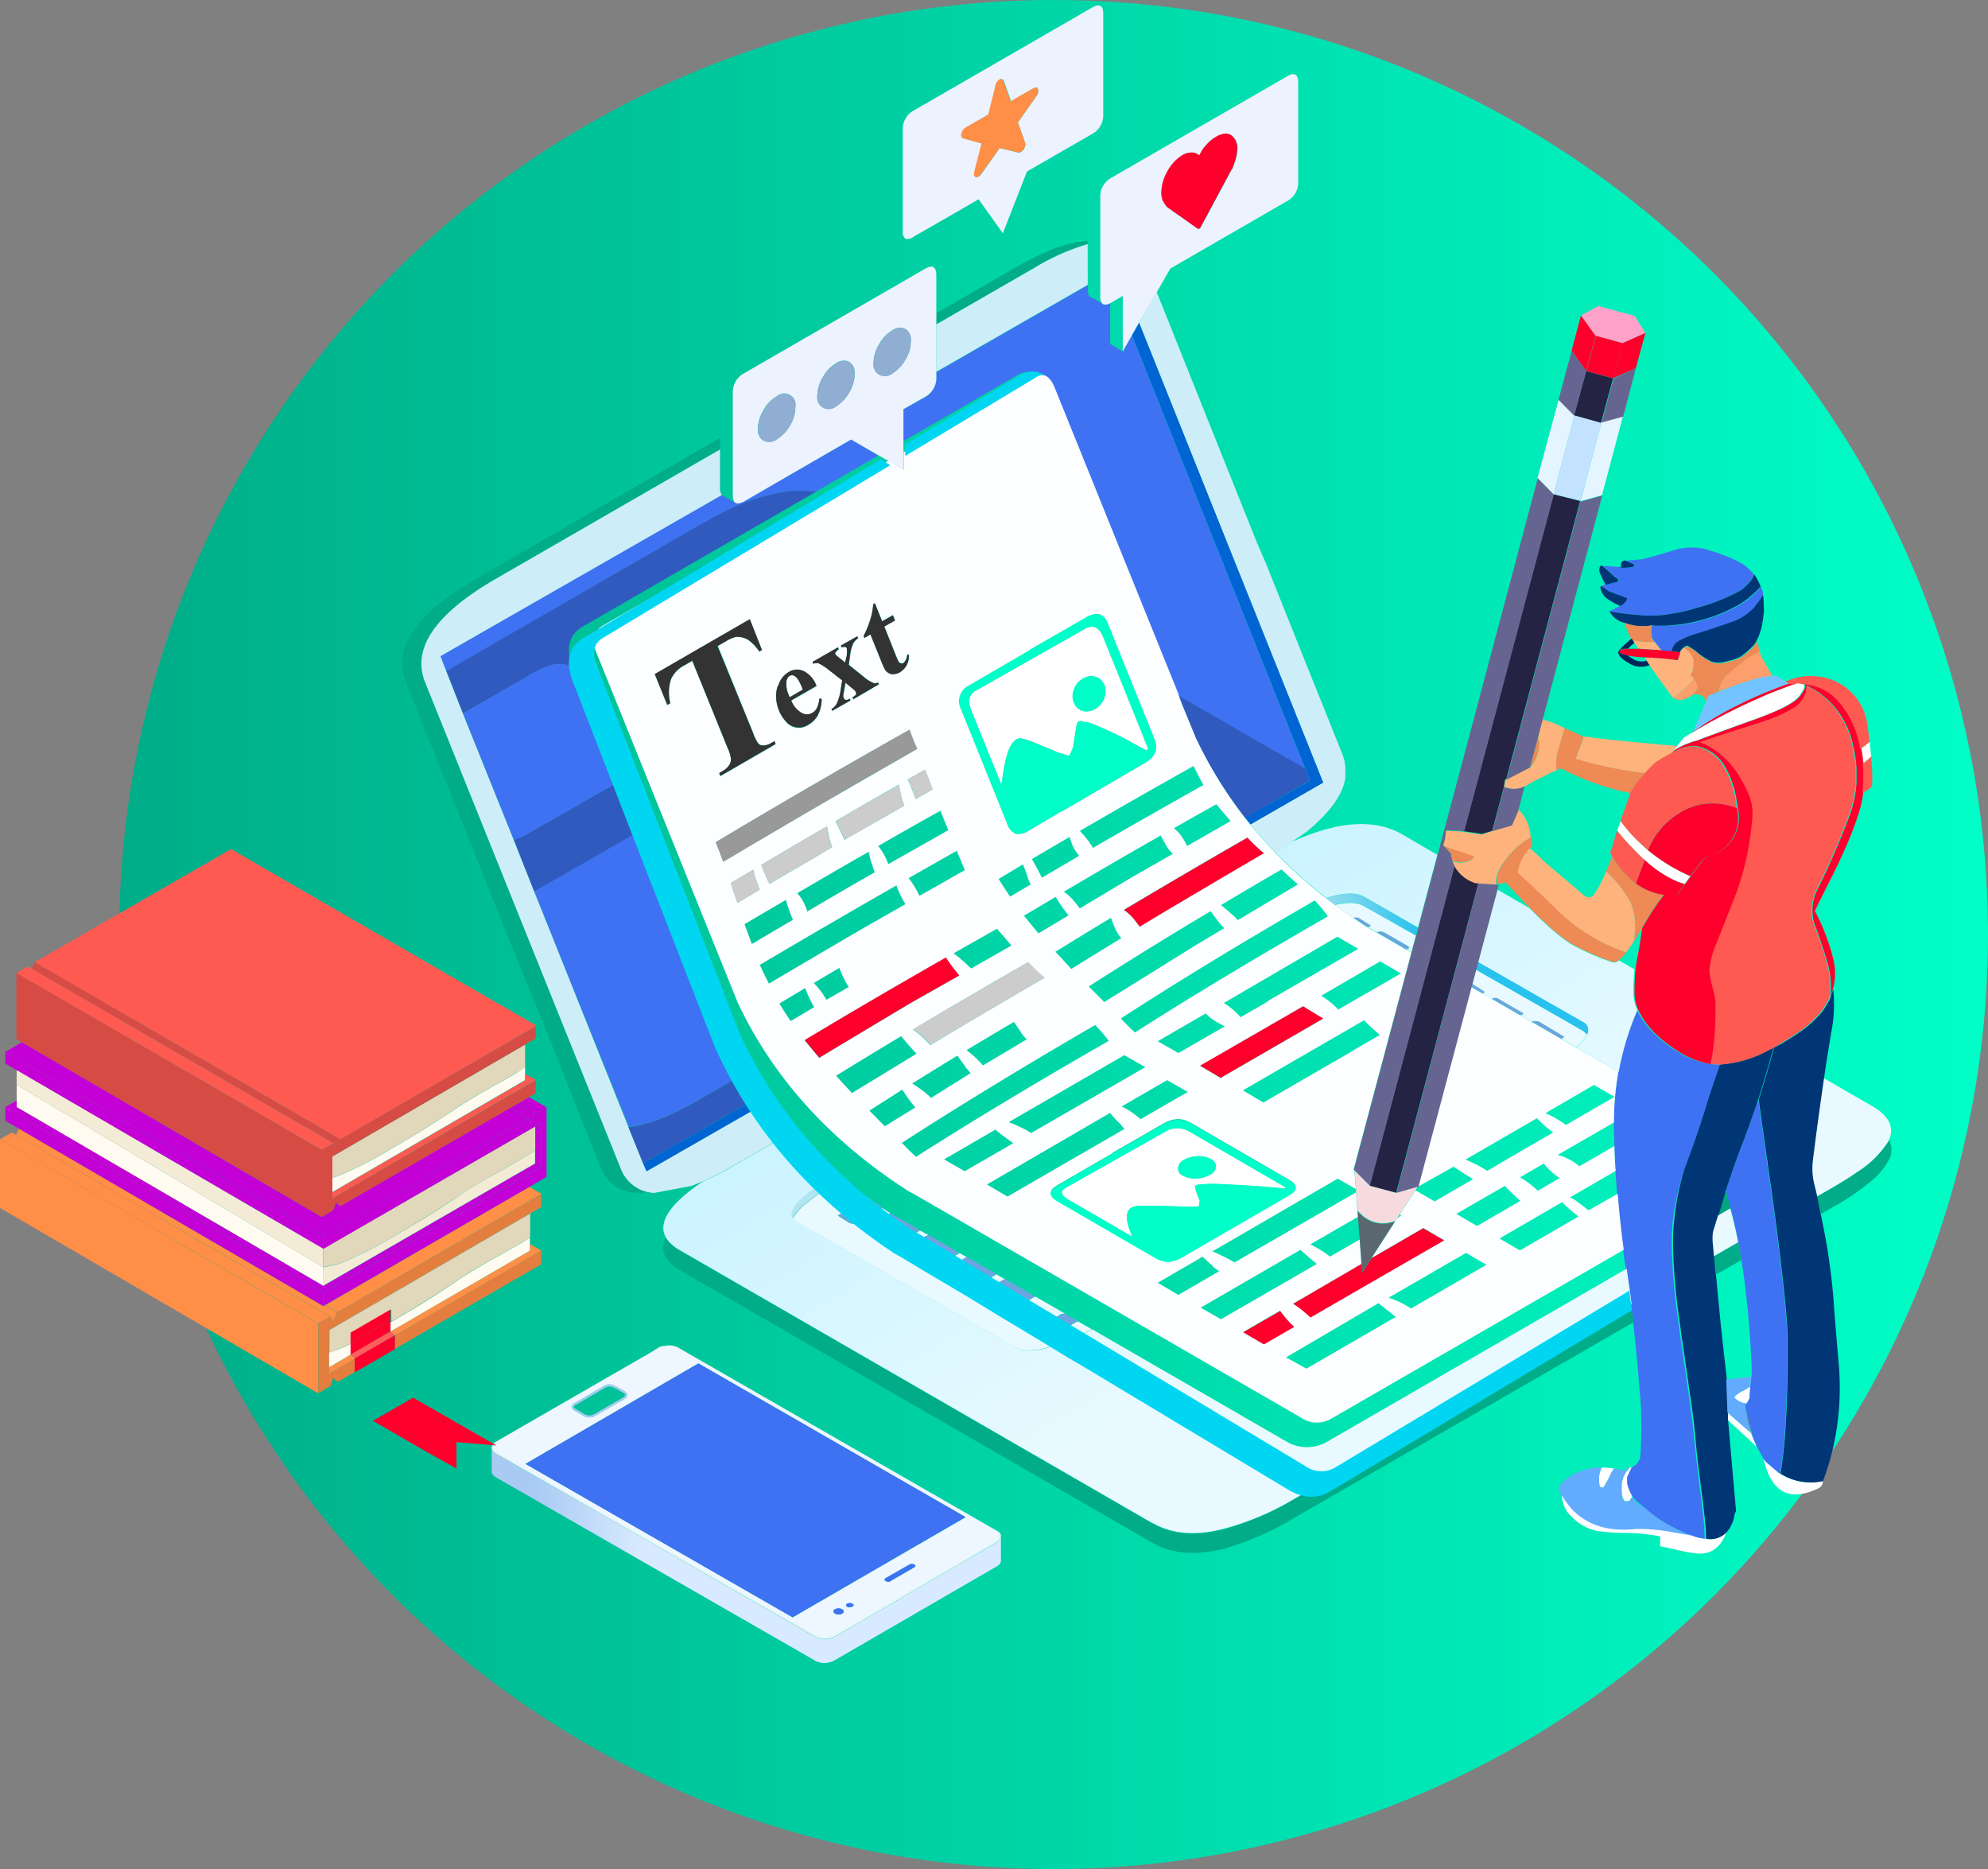 <svg xmlns="http://www.w3.org/2000/svg" xmlns:xlink="http://www.w3.org/1999/xlink" width="328.12" height="308.45" viewBox="0 0 328.12 308.45"><rect x="0" y="0" width="328.12" height="308.45" fill="#808080" stroke="none"/><defs><style> .cls-1 { fill: url(#linear-gradient); } .cls-2 { fill: #eef6ff; } .cls-10, .cls-11, .cls-12, .cls-13, .cls-14, .cls-15, .cls-16, .cls-17, .cls-18, .cls-19, .cls-2, .cls-20, .cls-21, .cls-22, .cls-24, .cls-25, .cls-26, .cls-27, .cls-28, .cls-29, .cls-3, .cls-30, .cls-31, .cls-32, .cls-33, .cls-34, .cls-35, .cls-36, .cls-37, .cls-38, .cls-39, .cls-4, .cls-40, .cls-41, .cls-42, .cls-43, .cls-44, .cls-45, .cls-46, .cls-47, .cls-48, .cls-49, .cls-5, .cls-50, .cls-51, .cls-52, .cls-6, .cls-7, .cls-8, .cls-9 { fill-rule: evenodd; } .cls-3 { fill: url(#linear-gradient-2); } .cls-4 { fill: #a9cbf3; } .cls-5 { fill: #fff; } .cls-6 { fill: url(#linear-gradient-3); } .cls-7 { fill: #3e72f2; } .cls-8 { fill: #003675; } .cls-9 { fill: #ed8a55; } .cls-10 { fill: #fd9f6c; } .cls-11 { fill: #feb37c; } .cls-12 { fill: #ff002d; } .cls-13 { fill: #00265b; } .cls-14 { fill: #ff5a52; } .cls-15 { fill: #00ad88; } .cls-16 { fill: url(#linear-gradient-4); } .cls-17 { fill: #cdeef8; } .cls-18 { fill: #315abf; } .cls-19 { fill: #0065d3; } .cls-20 { fill: #e8f9ff; } .cls-21 { fill: #6ca4df; } .cls-22 { fill: url(#linear-gradient-5); } .cls-23 { opacity: 0.32; } .cls-25 { fill: #fcfeff; } .cls-26 { fill: #e37e3f; } .cls-27 { fill: #ff8e47; } .cls-28 { fill: #e1d7ba; } .cls-29 { fill: #fffbf0; } .cls-30 { fill: #c300d5; } .cls-31 { fill: #ff5c5c; } .cls-32 { fill: #f3ebd6; } .cls-33 { fill: #d64c45; } .cls-34 { fill: #00ffc8; } .cls-35 { fill: #63abff; } .cls-36 { fill: #826448; } .cls-37 { fill: url(#linear-gradient-6); } .cls-38 { fill: url(#linear-gradient-7); } .cls-39 { fill: #72c3ff; } .cls-40 { fill: #ffa2c9; } .cls-41 { fill: #242343; } .cls-42 { fill: #666591; } .cls-43 { fill: #e5f5ff; } .cls-44 { fill: #c3e2ff; } .cls-45 { fill: #f7dade; } .cls-46 { fill: #5a6771; } .cls-47 { fill: #333; } .cls-48 { fill: #ccc; } .cls-49 { fill: #999; } .cls-50 { fill: #edf2ff; } .cls-51 { fill: #8faed2; } .cls-52 { fill: #00d6f2; } </style><linearGradient id="linear-gradient" x1="19.67" y1="154.22" x2="328.12" y2="154.22" gradientUnits="userSpaceOnUse"><stop offset="0" stop-color="#00ad88"></stop><stop offset="1" stop-color="#00ffc8"></stop></linearGradient><linearGradient id="linear-gradient-2" x1="4429.32" y1="-8713.35" x2="4513.59" y2="-8713.35" gradientTransform="matrix(-1, 0.02, 0, -1, 4563.93, -8577.47)" gradientUnits="userSpaceOnUse"><stop offset="0" stop-color="#eae8ed"></stop><stop offset="0.16" stop-color="#fcfcfe"></stop></linearGradient><linearGradient id="linear-gradient-3" x1="4432.42" y1="-8747.35" x2="4516.63" y2="-8747.35" gradientTransform="matrix(-1, 0.02, 0, -1, 4561.01, -8577.35)" gradientUnits="userSpaceOnUse"><stop offset="0.27" stop-color="#d8eaff"></stop><stop offset="0.48" stop-color="#a9cbf3"></stop></linearGradient><linearGradient id="linear-gradient-4" x1="-581.73" y1="-8298.51" x2="-484.37" y2="-8298.51" gradientTransform="matrix(-0.5, -0.87, 0.87, -0.5, 7129.14, -4419.06)" gradientUnits="userSpaceOnUse"><stop offset="0.09" stop-color="#e8faff"></stop><stop offset="0.97" stop-color="#c4f2ff"></stop></linearGradient><linearGradient id="linear-gradient-5" x1="261.6" y1="174.27" x2="130.67" y2="174.27" gradientUnits="userSpaceOnUse"><stop offset="0.21" stop-color="#29c1ed"></stop><stop offset="0.36" stop-color="#b3e4f2"></stop></linearGradient><linearGradient id="linear-gradient-6" x1="295.4" y1="100.94" x2="296.19" y2="106.96" gradientUnits="userSpaceOnUse"><stop offset="0" stop-color="#391f0a"></stop><stop offset="1" stop-color="#c59178"></stop></linearGradient><linearGradient id="linear-gradient-7" x1="302.74" y1="138.34" x2="296.3" y2="114.14" gradientUnits="userSpaceOnUse"><stop offset="0" stop-color="#9fced5"></stop><stop offset="1" stop-color="#bbeef6"></stop></linearGradient></defs><g id="Layer_2" data-name="Layer 2"><g id="Layer_1-2" data-name="Layer 1"><g><circle class="cls-1" cx="173.9" cy="154.22" r="154.22"></circle><path class="cls-2" d="M164.45,252.57c.42.27.62.57.6.88a1.17,1.17,0,0,1-.67,1l-26.73,15.4a3.22,3.22,0,0,1-1.61.38,2.93,2.93,0,0,1-1.61-.35l-52.55-30.2a1,1,0,0,1-.63-.92.88.88,0,0,1,.06-.27l.6.05-.49-.28.08-.1a1.48,1.48,0,0,1,.47-.31l25.57-14.74,1.17-.7c.16-.08.32-.16.47-.22l.16-.06a.12.12,0,0,1,.09,0h.32a1.54,1.54,0,0,1,.53-.1,3.07,3.07,0,0,1,1.64.35ZM103,230.91q.57-.37.48-.72.09-.31-.51-.66l-1.36-.76a1.78,1.78,0,0,0-2,0l-4.68,2.74c-.4.22-.56.45-.5.7-.09.19.08.4.5.63l1.33.79a1.93,1.93,0,0,0,2,0Zm47.51,27.18a1,1,0,0,0-.35.06l-4,2.28a.87.87,0,0,0-.19.25.38.38,0,0,0,.22.25,1.51,1.51,0,0,0,.41.13.64.64,0,0,0,.38-.16l3.95-2.27c.1-.07.16-.13.16-.19a.28.28,0,0,0-.16-.25A.92.92,0,0,0,150.5,258.09Zm-9.6,6.79c0-.09-.09-.16-.22-.22a.46.46,0,0,0-.38-.1.55.55,0,0,0-.44.1c-.15,0-.21.12-.19.25a.28.28,0,0,0,.19.25.38.38,0,0,0,.38.06.9.9,0,0,0,.44-.09C140.83,265.07,140.9,265,140.9,264.88Zm-2.46,1.54a.77.77,0,0,0,.57-.15.35.35,0,0,0,.25-.38c0-.11-.09-.21-.25-.32a1.72,1.72,0,0,0-.57-.16c-.23,0-.44.1-.63.16s-.25.24-.22.35a.39.39,0,0,0,.22.35A1.22,1.22,0,0,0,138.44,266.42Zm-7.61.48,28.53-16.51L115.27,225,86.74,241.58Z"></path><path class="cls-3" d="M109.18,222.17c-.15.06-.31.14-.47.22l-1.17.7,1.1-.7A1,1,0,0,1,109.18,222.17Z"></path><path class="cls-4" d="M103,230.91l-4.7,2.72a1.93,1.93,0,0,1-2,0l-1.33-.79c-.42-.23-.59-.44-.5-.63-.06-.25.1-.48.5-.7l4.68-2.74a1.78,1.78,0,0,1,2,0l1.36.76q.6.34.51.66Q103.56,230.53,103,230.91Zm.22-.69c0-.13-.18-.26-.41-.41l-1.35-.76a1.59,1.59,0,0,0-1.68,0L95.1,231.8a.74.74,0,0,0-.41.41.93.93,0,0,0,.41.35l1.33.79a1.67,1.67,0,0,0,1.7,0l4.7-2.72A.87.87,0,0,0,103.21,230.22Z"></path><path class="cls-5" d="M276.05,124.07c.25-.29.51-.61.79-1l.63-.8a.11.11,0,0,0,.1-.07,3.19,3.19,0,0,1,.35-.47c.46-.3.9-.57,1.32-.82a103.9,103.9,0,0,1,9.28-4.91c1.14-.54,2.28-1,3.39-1.5,1.39-.57,2.75-1.08,4.09-1.55l0,0,.7-.25.95.19a.6.6,0,0,1,.12.38,1.08,1.08,0,0,1-.22.66,7.76,7.76,0,0,1-.66,1c-.7.9-2.57,2-5.59,3.14l-1.64.62q-6,2.15-9.75,3.57l-.48.12a2,2,0,0,0-.53.19c-.32.11-.73.26-1.23.47l-.16.08-.63.33A4.57,4.57,0,0,0,276.05,124.07Zm31.36,2q-.12-1.26-.36-2.49c.46-.33,1-.72,1.51-1.17a2,2,0,0,1,.07.57l.09.57c0,.44.09.88.13,1.32a.33.33,0,0,0-.16.13C308.26,125.37,307.84,125.73,307.41,126.06ZM81.31,238.47a.88.88,0,0,0-.06.27,1,1,0,0,0,.63.92l52.55,30.2a2.93,2.93,0,0,0,1.61.35,3.22,3.22,0,0,0,1.61-.38l26.73-15.4a1.17,1.17,0,0,0,.67-1c0-.31-.18-.61-.6-.88l.12.06c.44.25.66.56.63.92v.09a1.23,1.23,0,0,1-.69.88l-26.8,15.57a3.22,3.22,0,0,1-1.61.37,3.18,3.18,0,0,1-1.58-.37L81.78,239.82a1.11,1.11,0,0,1-.63-.89l0-.09a.91.91,0,0,1,.13-.37Zm.11-.23h0a.94.94,0,0,1,.1-.1ZM272,140.3a28.67,28.67,0,0,0,5.62,3.64l.3.14c.36.18.72.35,1.09.51-.32.42-.63.85-.95,1.29a10.32,10.32,0,0,1-1.48-.5,19.56,19.56,0,0,1-5.15-3.47c-.58-.51-1.17-1.08-1.76-1.71-.86-.86-1.64-1.72-2.34-2.57l-.41-.52c0-.11.09-.23.13-.38l.44-1.23.43.57a27.61,27.61,0,0,0,2.09,2.4C270.65,139.1,271.31,139.71,272,140.3Zm28.85,104.12a1.2,1.2,0,0,1-.69,1.17q-7.2,3.48-9.09-4.86a3.7,3.7,0,0,0,.66.73s0,0,.06.06l1.77,1.51a2.22,2.22,0,0,0,.25.16A9.34,9.34,0,0,0,300.83,244.42Zm-12.47-12.91a.9.9,0,0,1-.22.07,2.88,2.88,0,0,1-1.95-1,4.36,4.36,0,0,1,1.67-1.17,8.17,8.17,0,0,0,1-.63l-.13,2Zm-3.25,1.58,3.85,3.35.32.76.66,1.57-4.86-4.51Zm-20.73,9.09a14.78,14.78,0,0,1,2,.16,6.18,6.18,0,0,0-.48.76,14.79,14.79,0,0,1-1.29,2.4,3.94,3.94,0,0,1-.51-.1c-.12,0-.19-.52-.19-1.51A3.64,3.64,0,0,1,264.38,242.18Zm5,4.8c-.19.29-.35.54-.5.73h-.76l-.35-.63a9.7,9.7,0,0,1-.12-2,4.32,4.32,0,0,1,1.35-2.91l.38,0-.75,1.61a3.86,3.86,0,0,0,0,.6l.07.29a4.42,4.42,0,0,0,.44,1.45l.16.63A.81.81,0,0,0,269.36,247Zm-11.58-.22a10.21,10.21,0,0,0,1,1.36,7.11,7.11,0,0,0,1.17,1.32q3.72,3.48,9.94,2.81a28,28,0,0,1,5,.32l4.26.75a8.43,8.43,0,0,0,2.33.6,3.63,3.63,0,0,0,3.41-1.07q-1.39,3.85-4.89,3.51a26.57,26.57,0,0,1-3.19-.57c-1.43-.34-2.38-.54-2.84-.6v-1.64a28.5,28.5,0,0,0-5.3-.57,35,35,0,0,1-5.18-.35,8.12,8.12,0,0,1-4-2.21A5,5,0,0,1,257.78,246.76Zm-80.52-133a2.73,2.73,0,0,0-.06,2.15,2.37,2.37,0,0,0,1.48,1.42,2.77,2.77,0,0,0,2.08-.35,3.38,3.38,0,0,0,1.46-1.77,3,3,0,0,0,0-2.21,2.2,2.2,0,0,0-1.49-1.32,2.5,2.5,0,0,0-2,.31A3.16,3.16,0,0,0,177.26,113.75ZM161,114l18.33-10.38c1.12-.46,2-.07,2.62,1.2l7.58,18.75-.32.25c-.86-.44-1.89-1-3.09-1.67a62.39,62.39,0,0,0-6.25-2.88c-.76-.12-1.24-.22-1.45-.28-.38,0-.6.2-.66.47s-.29,1.54-.6,3.73a11.23,11.23,0,0,1-.67,1.54l-1.92-.56c-.38-.19-1.31-.58-2.78-1.17a20.23,20.23,0,0,0-3-1.11q-2.31-.57-3.22,5.87c-.1.66-.2,1.25-.28,1.77l-5.08-12.56C159.72,115.55,160,114.56,161,114Zm46.84,81.78q-6.51-.41-8.31-.41l-1.7.13c-.42.06-.62.19-.6.38a14.35,14.35,0,0,0,.79,2.27,6.07,6.07,0,0,1-.19,1l-2.43,0q-.72-.06-3.63-.12c-1.79-.07-3.08-.08-3.88,0-1.9.07-2.37,1.39-1.42,4a9.54,9.54,0,0,0,.41,1.07l-10.73-6.21c-1.1-.72-1.18-1.34-.26-1.87l16.89-9.53a4,4,0,0,1,3.47.22l16,9.28-.26.16C210.87,196,209.47,195.9,207.85,195.75ZM195.22,194a4,4,0,0,0,2.24.48,4.41,4.41,0,0,0,2.21-.6,1.61,1.61,0,0,0,1-1.27,1.35,1.35,0,0,0-.82-1.29,4.18,4.18,0,0,0-2.21-.47,4.61,4.61,0,0,0-2.21.57,1.68,1.68,0,0,0-1,1.32A1.25,1.25,0,0,0,195.22,194Z"></path><path class="cls-6" d="M165.08,258a2.12,2.12,0,0,1-.51.46L137.74,274a3.46,3.46,0,0,1-1.57.44,3.2,3.2,0,0,1-1.61-.38l-51.5-29.57-1.21-.7a1.27,1.27,0,0,1-.7-.82v-2l0-.09,0-1.93a1.11,1.11,0,0,0,.63.89l52.74,30.27a3.18,3.18,0,0,0,1.58.37,3.22,3.22,0,0,0,1.61-.37l26.8-15.57a1.23,1.23,0,0,0,.69-.88v3.91c.05.05.06.08,0,.1A1.14,1.14,0,0,1,165.08,258Z"></path><path class="cls-7" d="M183.23,50v6.75L185.31,58l1.52-2.62,28.59,71.49-20.86-12c0-.09-.06-.19-.1-.28L174,64c-.52-1.3-1.19-2-2-2.1a1.35,1.35,0,0,0-.3-.14,4,4,0,0,0-4.07.34L149.11,72.8V67.57l3.53-2a3.57,3.57,0,0,0,1.9-3.28v-.88l25-14.35v.68c0,.69.15,1.14.45,1.33l.12,0,1.83,1a.6.6,0,0,0,.29.16A1.57,1.57,0,0,0,183.23,50ZM145,75.15l-10.37,6a6.29,6.29,0,0,0-1.32-.13,16.38,16.38,0,0,0-4.36.22,33.44,33.44,0,0,0-8.11,2.65,43.67,43.67,0,0,0-4.48,2.31c-.26.12-.52.26-.79.41L73.67,110.78l-1-2.49,46.45-26.64a.57.57,0,0,0,.14.13,0,0,0,0,1,0,0L121.39,83l.07,0c.31.15.78,0,1.39-.29l17.64-10.19Zm-6.58,191.27a1.22,1.22,0,0,1-.63-.15.39.39,0,0,1-.22-.35c0-.11,0-.22.22-.35s.4-.11.63-.16a1.72,1.72,0,0,1,.57.16c.16.11.25.21.25.32a.35.35,0,0,1-.25.38A.77.77,0,0,1,138.44,266.42Zm2.46-1.54c0,.1-.07.19-.22.25a.9.9,0,0,1-.44.09.38.38,0,0,1-.38-.06.28.28,0,0,1-.19-.25c0-.13,0-.21.19-.25a.55.55,0,0,1,.44-.1.46.46,0,0,1,.38.1C140.81,264.72,140.88,264.79,140.9,264.88Zm9.6-6.79a.92.92,0,0,1,.44.1.28.28,0,0,1,.16.25c0,.06-.06.12-.16.19L147,260.9a.64.64,0,0,1-.38.16,1.51,1.51,0,0,1-.41-.13.38.38,0,0,1-.22-.25.87.87,0,0,1,.19-.25l4-2.28A1,1,0,0,1,150.5,258.09Zm-19.67,8.81L86.74,241.58,115.27,225l44.09,25.35Z"></path><path class="cls-7" d="M267.31,93.55a2.22,2.22,0,0,0,1.17.13,6.36,6.36,0,0,0,1.17-.16l.16-.28v-.07a.76.76,0,0,0-.26-.12,12.08,12.08,0,0,0-1.13-.48c-.05,0-.07,0-.07-.06a7.82,7.82,0,0,0,.82-.06l1.93-.16,2.11-.57c1.16-.34,2.43-.71,3.82-1.14a12.26,12.26,0,0,1,2.21-.22h.35a11.91,11.91,0,0,1,1.45.16c.3.06.59.14.88.22,0,0,.05,0,.07.06h.06a33.86,33.86,0,0,1,3.85,1.39,16.64,16.64,0,0,1,1.9,1,9.64,9.64,0,0,1,1.67,1.58,4.12,4.12,0,0,1-1,1.55,6.35,6.35,0,0,1-1.36,1.17,32.39,32.39,0,0,1-7.22,2.84,25.14,25.14,0,0,1-3.92.91,18.63,18.63,0,0,1-5.77.22c-.84-.06-1.57-.13-2.18-.22a19.8,19.8,0,0,1-2.43-.38,10.28,10.28,0,0,0,1.67-.79,2.65,2.65,0,0,0,.79-.6.38.38,0,0,0,.13-.12c.25-.27.35-.46.31-.57s-.07-.07-.22-.16-.61-.25-1.13-.44c-1-.36-1.58-.56-1.65-.6a1,1,0,0,1-.25-.19,9.47,9.47,0,0,0-1-.66l.7-.25,0,0L267,96a.56.56,0,0,0,.22-.15.5.5,0,0,0,0-.19,3.29,3.29,0,0,1-.85-.63l0,0-.15-.15-1.33-1.17-.09-.06-.22-.23c.48,0,1.14,0,2,.1ZM291,98.19a7.65,7.65,0,0,1-1.1,1.61,3.85,3.85,0,0,0-.22.35,9.27,9.27,0,0,1-3.54,2.43c-2,.71-4.1,1.41-6.25,2.08a13.14,13.14,0,0,0-2.49,1,2.6,2.6,0,0,0-1.17,1,5.38,5.38,0,0,0-.31.85c-.49,0-1-.09-1.64-.16a3.66,3.66,0,0,1-.6-.66l-.54-.69-.51-.86,0,0V105h0q0-.23-.06-.57v-.09l0-.48a3,3,0,0,1,.15-.66,22.16,22.16,0,0,0,3.82,0,27.13,27.13,0,0,0,10.45-3.28,16.67,16.67,0,0,0,1.48-1c.36-.3.7-.58,1-.86a8.24,8.24,0,0,0,1.17-1.26,2.63,2.63,0,0,0,.13.32,4.11,4.11,0,0,1,.19.6A2.15,2.15,0,0,1,291,98.19Zm-.79,83.26q.44,3.21,1.36,9.77c.05.34.1.68.14,1,.13.88.26,1.81.4,2.78.1.69.21,1.4.31,2.14.2,1.5.39,2.93.57,4.3.14,1.05.27,2.06.4,3,.24,2,.46,3.75.64,5.38.64,5.44.95,9.09.95,11v5.24q-.07,4.86-.31,9a79.61,79.61,0,0,1-.86,8.14,2.22,2.22,0,0,1-.25-.16l-1.77-1.51s-.06,0-.06-.06a3.7,3.7,0,0,1-.66-.73l-1.11-2-.66-1.57L288,232l.34-.48.41-.72.13-2v-.09a14.53,14.53,0,0,0,.22-3.41c0-.32,0-.63-.05-1q-.26-5.55-.9-11a.17.17,0,0,0,0-.07q-.3-2.69-.74-5.32c-.17-1-.35-2-.54-2.95q-.54-2.82-1.25-5.59c-.23-1-.49-1.93-.75-2.89,0,0,0,0,0,0,.84-2.63,1.75-5.23,2.75-7.8l.25-.63Q289.09,184.77,290.19,181.45Zm-6.31-5.77c-1,2.91-1.57,4.63-1.73,5.14-.34,1.2-.75,2.53-1.23,4-.39,1.17-.81,2.44-1.28,3.79l-.49,1.36L278,193a42.11,42.11,0,0,0-1.91,8.55,29.41,29.41,0,0,0-.17,3.06V205c0,1.9.11,3.94.28,6.13.09,1,.19,2,.3,3.08.2,1.7.43,3.47.71,5.32a1.7,1.7,0,0,0,0,.22q.76,5.12,1.29,8.82.74,5.15,1,7.56.23,2.59.88,8.08c.47,3.58.77,6.18.92,7.8q0,.69.06,1.92a8.43,8.43,0,0,1-2.33-.6,3.09,3.09,0,0,0-.51-.15l-1.92-.92a20.79,20.79,0,0,1-5.15-3.44l-.88-.72a4.93,4.93,0,0,1-1.58-2,4.42,4.42,0,0,1-.44-1.45c0-.28,0-.57,0-.89l.75-1.61a2.29,2.29,0,0,0,1.45-2,63.73,63.73,0,0,0,.1-7.19c0-1-.1-2-.19-3q-.24-3.21-.55-6.41c-.17-1.8-.36-3.59-.57-5.38-.12-1-.25-2-.38-3-.25-1.94-.53-3.88-.82-5.82,0-.24-.07-.47-.11-.7-.12-.79-.23-1.58-.33-2.38q-.63-4.62-1-9.25c-.1-1.25-.19-2.5-.26-3.75s-.15-2.75-.19-4.12c0-1-.07-2-.08-3.07,0-.27,0-.54,0-.82a46.47,46.47,0,0,1,3.82-18.57,13.89,13.89,0,0,0,3.31,4.34,24.71,24.71,0,0,0,3.79,2.78,15.27,15.27,0,0,0,4.39,1.7,2.2,2.2,0,0,0,.53.06A9.48,9.48,0,0,0,283.88,175.68Z"></path><path class="cls-8" d="M272.61,103.21a8.48,8.48,0,0,1-4.19-.32l-.23-.09a3.76,3.76,0,0,1-2.55-1.93,19.8,19.8,0,0,0,2.43.38c.61.09,1.34.16,2.18.22a18.63,18.63,0,0,0,5.77-.22,25.14,25.14,0,0,0,3.92-.91,32.39,32.39,0,0,0,7.22-2.84,6.35,6.35,0,0,0,1.36-1.17,4.12,4.12,0,0,0,1-1.55,8.67,8.67,0,0,1,1.07,2A8.24,8.24,0,0,1,289.37,98c-.31.28-.65.56-1,.86a16.67,16.67,0,0,1-1.48,1,27.13,27.13,0,0,1-10.45,3.28A22.16,22.16,0,0,1,272.61,103.21ZM265,96.49h0a14,14,0,0,1-1-2.12,1.65,1.65,0,0,1,.13-1h.35l.22.23.09.06,1.33,1.17.15.15,0,0a3.29,3.29,0,0,0,.85.63.5.5,0,0,1,0,.19A.56.56,0,0,1,267,96l-1.93.48Zm-.7.25a9.47,9.47,0,0,1,1,.66,1,1,0,0,0,.25.19c.07,0,.61.24,1.65.6.52.19.9.34,1.13.44s.22.14.22.16-.06.3-.31.57a.38.38,0,0,1-.13.12,2.65,2.65,0,0,1-.79.6h0a.31.31,0,0,1,.13-.06v0a10.41,10.41,0,0,1-1.77-.95,2.85,2.85,0,0,1-1.55-2.24Zm4-4.23s0,0,.07.06a12.08,12.08,0,0,1,1.13.48.76.76,0,0,1,.26.12v.07l-.16.28a6.36,6.36,0,0,1-1.17.16,2.22,2.22,0,0,1-1.17-.13l.25,0,.07-.44a.49.49,0,0,1,.34-.54l.19-.06A.5.5,0,0,1,268.35,92.51Zm9.54,14.39h0a2.14,2.14,0,0,0-.6.76c-.38-.06-.83-.13-1.35-.19a5.38,5.38,0,0,1,.31-.85,2.6,2.6,0,0,1,1.17-1,13.14,13.14,0,0,1,2.49-1c2.15-.67,4.23-1.37,6.25-2.08a9.27,9.27,0,0,0,3.54-2.43,3.85,3.85,0,0,1,.22-.35,7.65,7.65,0,0,0,1.1-1.61v.06l.1.48a.61.61,0,0,0,0,.16l.06,2c0,.17,0,.34-.06.53a8.79,8.79,0,0,1-.13,1.08,10.65,10.65,0,0,1-.91,3.09,3.93,3.93,0,0,1-.66,1,15.7,15.7,0,0,1-2,1.76,8.59,8.59,0,0,1-2,.73,9.17,9.17,0,0,1-1.64.32,3.77,3.77,0,0,1-1.23-.19,10.7,10.7,0,0,1-2.28-1.46,10.65,10.65,0,0,0-1.42-1c-.21-.13-.33-.18-.37-.16a1.73,1.73,0,0,0-.45.19Zm6,68.78a19.74,19.74,0,0,0,8.15-2.43l.67-.33c0,.06,0,.12,0,.19q-1.14,4.19-2.47,8.34-1.1,3.31-2.33,6.6l-.25.63c-1,2.57-1.91,5.17-2.75,7.8a.35.35,0,0,0,0-.13l-.06.22-.45,1.68a3.59,3.59,0,0,0-.19.63l-.52,1.69-.83,2.7a8.11,8.11,0,0,0,0,2.2l.15,1.82.27,3.09c.16,1.82.33,3.63.51,5.45q.45,4.65,1,9.31c.09.84.19,1.68.28,2.52l.19,5.43,0,1.17q.66,7.58,1.33,15.15a1.5,1.5,0,0,0-.26.54,5.47,5.47,0,0,1-1.29,2.9,3.63,3.63,0,0,1-3.41,1.07q0-1.23-.06-1.92c-.15-1.62-.45-4.22-.92-7.8s-.73-6.35-.88-8.08-.52-4.13-1-7.56q-.52-3.7-1.29-8.82a1.7,1.7,0,0,1,0-.22c-.28-1.85-.51-3.62-.71-5.32-.11-1-.21-2.08-.3-3.08-.17-2.19-.27-4.23-.28-6.13v-.37a29.41,29.41,0,0,1,.17-3.06A42.11,42.11,0,0,1,278,193l1.11-3,.49-1.36c.47-1.35.89-2.62,1.28-3.79.48-1.48.89-2.81,1.23-4C282.31,180.31,282.88,178.59,283.88,175.68Z"></path><path class="cls-9" d="M271.56,127.54l-.65.76a10.81,10.81,0,0,0-1.82,2.59,43.22,43.22,0,0,1-11.45-4.09l-.74.33a8.05,8.05,0,0,1,.18-3.06l1-3.44a4.17,4.17,0,0,0,.19-.47l2.83,1.28.3.14-1.34,3.61A67.4,67.4,0,0,0,271.56,127.54Zm8-13a3.05,3.05,0,0,0,.57-.88,1.11,1.11,0,0,0,0-.67,3.75,3.75,0,0,0-.6-.94,0,0,0,0,1,0,0l-.48-.57a3.32,3.32,0,0,0,.44-1.55,2.93,2.93,0,0,0,0-.44,1.3,1.3,0,0,0,0-.66v0a2.82,2.82,0,0,0-1.1-1.48,2.28,2.28,0,0,0-.5-.38l.15-.09a1.73,1.73,0,0,1,.45-.19s.16,0,.37.16a10.65,10.65,0,0,1,1.42,1,10.7,10.7,0,0,0,2.28,1.46,3.77,3.77,0,0,0,1.23.19,9.17,9.17,0,0,0,1.64-.32,8.59,8.59,0,0,0,2-.73,15.7,15.7,0,0,0,2-1.76,3.93,3.93,0,0,0,.66-1c.06.5.15,1,.25,1.51l.06.19a.24.24,0,0,1,0,.13l0,.1a14,14,0,0,0-3,1.86c-.88.69-1.5,1.19-1.83,1.48a5.54,5.54,0,0,0-1.26,1.36,4.27,4.27,0,0,0-.67,1.88,18.67,18.67,0,0,0-1.77.71v.06l-.33.79c0-.09-.07-.18-.11-.25a3.75,3.75,0,0,0-.31-.57,2,2,0,0,0-1.71-.25ZM268.19,102.8l.23.09a8.48,8.48,0,0,0,4.19.32,3,3,0,0,0-.15.66l0,.48v.09q0,.34.06.57h0v.06l0,0,.51.86a14.93,14.93,0,0,1-2.81-.13,3.06,3.06,0,0,1-.82-.16,1,1,0,0,0-.19-.25,4.69,4.69,0,0,1-.32-.63c-.21-.53-.47-1.17-.79-1.93Zm1.49,52.55c.06-.44.1-.84.13-1.2a10.45,10.45,0,0,0-.73-5.36,21.3,21.3,0,0,0-4-5c.32-.75.66-1.58,1-2.49.11.18.22.36.34.53a14.18,14.18,0,0,0,3.56,3.95,10.09,10.09,0,0,0,4.61,1.88,38.75,38.75,0,0,0-2.75,4c-.31.53-.63,1.06-.94,1.61l0,.06a.54.54,0,0,1-.07.13c-.14.23-.28.47-.41.72a.13.13,0,0,0,0,.07Zm-1.26,1.83a6.22,6.22,0,0,1-.92,1l-.25.24a2.11,2.11,0,0,1-.54.3l-.06,0h0l0,0-.19,0a.51.51,0,0,1-.32,0,41.1,41.1,0,0,1-6-2.55q-2.69-1.32-7.7-6.4-1.78-1.82-3.89-4.11l-1.19.2-.06,0H247v-.38a4,4,0,0,1,.24-1.33,8.1,8.1,0,0,1,1.15-2.08,1.13,1.13,0,0,1,.1-.13,13.82,13.82,0,0,1,2.74-2.82l.51-.37c.36-.25.68-.46,1-.63a9.56,9.56,0,0,1,.12,1.55l-.27.25a6.87,6.87,0,0,0-1.68,2.75,4.43,4.43,0,0,0-.29,1.23l0,.06q3.19,2.85,6.85,6.5A30.45,30.45,0,0,0,268.42,157.18ZM252.63,126.5l0-.39,1.19-4.45a2.56,2.56,0,0,1,.11.24,2.26,2.26,0,0,1,.09.41A6,6,0,0,1,252.63,126.5Zm-12.9,15.6c-.09-.3-.16-.59-.23-.89a2,2,0,0,1,0-.31l-1.26-1.39,2.57.85,2.64.88a1.5,1.5,0,0,1-.85.73,3.38,3.38,0,0,1-1.46.31l-.82-.09Z"></path><path class="cls-10" d="M276.15,115.14l.16-.16c.63-.48,1.39-1.09,2.27-1.83a7.79,7.79,0,0,0,.95-1.13,0,0,0,0,0,0,0,3.75,3.75,0,0,1,.6.94,1.11,1.11,0,0,1,0,.67,3.05,3.05,0,0,1-.57.88c-.19.15-.42.32-.7.51a5.52,5.52,0,0,1-1.07.44,2.35,2.35,0,0,1-.76,0,.12.12,0,0,0-.09,0l-.32-.07a.09.09,0,0,1-.06,0A1.42,1.42,0,0,1,276.15,115.14Zm16.36-3.58a18,18,0,0,0-3.64.77Q286.64,113,284,114l-.32.11a4.27,4.27,0,0,1,.67-1.88,5.54,5.54,0,0,1,1.26-1.36c.33-.29.95-.79,1.83-1.48a14,14,0,0,1,3-1.86l.25.85c.11.19.41.69.92,1.51C291.87,110.33,292.17,110.88,292.51,111.56Z"></path><path class="cls-11" d="M254.58,118.71l1.87.6,1.83.85a4.17,4.17,0,0,1-.19.47l-1,3.44a8.05,8.05,0,0,0-.18,3.06l-.82.32-3.54,1.8a6.69,6.69,0,0,1-.92.54,4.15,4.15,0,0,1-3.28.12.14.14,0,0,1-.08,0,.16.16,0,0,1,0-.07l.18-1.14.21-.1,3.87-2,.15-.08a6,6,0,0,0,1.36-4.19,2.26,2.26,0,0,0-.09-.41,2.56,2.56,0,0,0-.11-.24Zm22.26,4.4c-.28.35-.54.67-.79,1l-.12.16c-1.19.64-2,1.14-2.53,1.48a14.51,14.51,0,0,0-1.84,1.83,67.4,67.4,0,0,1-11.49-2.35l1.34-3.61-.3-.14Q265.73,122.16,276.84,123.11ZM279.53,112a7.79,7.79,0,0,1-.95,1.13c-.88.74-1.64,1.35-2.27,1.83l-.16.16A1.35,1.35,0,0,0,276,115a2,2,0,0,1-.28-.38l-.13-.22q-2.08-2.75-3.28-4.57c-.21-.3-.38-.56-.51-.79a.51.51,0,0,1-.09-.13l-.22-.41a2.54,2.54,0,0,0,.41,0,45.16,45.16,0,0,1,5.05.44l.41-1.29a0,0,0,0,1-.07,0,2.14,2.14,0,0,1,.6-.76h0a2.28,2.28,0,0,1,.5.38,2.82,2.82,0,0,1,1.1,1.48v0a1.3,1.3,0,0,1,0,.66,2.93,2.93,0,0,1,0,.44,3.32,3.32,0,0,1-.44,1.55Zm-5.27-4.71-2.94-.19-.82-.06a9.37,9.37,0,0,1-.73-.92c-.1-.16-.2-.32-.28-.47a3.06,3.06,0,0,0,.82.16,14.93,14.93,0,0,0,2.81.13l.54.69A3.66,3.66,0,0,0,274.26,107.31Zm-27.94,29.81,3.22-.93,1-2.27,0-.13q.25-.24,1.14,1.17a6.54,6.54,0,0,1,.95,3.25c-.3.17-.62.38-1,.63l-.51.37a13.82,13.82,0,0,0-2.74,2.82,1.13,1.13,0,0,0-.1.13,8.1,8.1,0,0,0-1.15,2.08,4,4,0,0,0-.24,1.33V146l-2.93-.16-.41,0a6.08,6.08,0,0,1-3.51-2.84,5.54,5.54,0,0,1-.37-.82l.56.09.82.09a3.38,3.38,0,0,0,1.46-.31,1.5,1.5,0,0,0,.85-.73l-2.64-.88-2.57-.85,0-.07.28-1,.16-1.42,2.3.1.7.09,3,.44Zm18.75,6.68a21.3,21.3,0,0,1,4,5,10.45,10.45,0,0,1,.73,5.36c0,.36-.07.76-.13,1.2-.46.72-.89,1.33-1.26,1.83a30.45,30.45,0,0,1-11.05-6.63q-3.65-3.65-6.85-6.5l0-.06a4.43,4.43,0,0,1,.29-1.23,6.87,6.87,0,0,1,1.68-2.75,8.85,8.85,0,0,1,1.19,1c.9.88,1.38,1.34,1.42,1.36l6.47,5.49a1.18,1.18,0,0,0,.57.22.94.94,0,0,0,.56-.1v0a1.06,1.06,0,0,0,.41-.34v0A20.15,20.15,0,0,0,265.07,143.8Z"></path><path class="cls-12" d="M302.52,163.24c-.08.3-.17.59-.27.89a2.47,2.47,0,0,1-.19.6,14.38,14.38,0,0,0,0-3.93q-.12-.75-.3-1.5c-.61-2.09-1.29-4.13-2-6.13a7.4,7.4,0,0,1,.22-6.37c1-2,1.92-4,2.81-6.06s1.74-4.1,2.52-6.25a18,18,0,0,0,1.11-5.4c0-.75,0-1.5,0-2.24a24.64,24.64,0,0,0-.29-2.57c-.12-.67-.27-1.34-.44-2a14.44,14.44,0,0,0-2.9-5.65,13.69,13.69,0,0,0-4.52-3.47v.35a3.75,3.75,0,0,1-.09.79,4.83,4.83,0,0,1-2.43,2.78,23.9,23.9,0,0,1-4,1.79c-1,.35-2.06.71-3.29,1.08s-3.9,1.24-7.73,2.52l.32.16a7.86,7.86,0,0,1,1.54.76,14.32,14.32,0,0,1,4.9,5.17,18.33,18.33,0,0,1,1,1.93,8.72,8.72,0,0,1,.92,3.47q0,.6-.06,1.23a46.29,46.29,0,0,1-3.54,14.52q-.89,2.31-2.43,6.13a13.86,13.86,0,0,0-1.1,4.41,15.66,15.66,0,0,0,.47,2.5,19.71,19.71,0,0,1,.54,2.43v.28c0,.74,0,1.46,0,2.15,0,1.38-.1,2.65-.2,3.8-.06.63-.13,1.23-.21,1.79a13.68,13.68,0,0,1-.44,2.39,2.2,2.2,0,0,1-.53-.06,15.27,15.27,0,0,1-4.39-1.7,24.71,24.71,0,0,1-3.79-2.78,13.89,13.89,0,0,1-3.31-4.34,7,7,0,0,1-.63-2.83,38.36,38.36,0,0,1,.17-4,15.81,15.81,0,0,1,.24-1.61c.28-1.37.55-3,.82-5l0-.06c.31-.55.63-1.08.94-1.61a38.75,38.75,0,0,1,2.75-4,11.2,11.2,0,0,0,1.55.11,2,2,0,0,0,.63-.1l1.29-1.8c.32-.44.63-.87.95-1.29l.25-.38c.61-.8,1.21-1.57,1.8-2.3a2,2,0,0,1,.82-.57,5.89,5.89,0,0,0,2.21-1,6.53,6.53,0,0,0,2.59-7c0-.31-.08-.62-.13-.91a15.63,15.63,0,0,0-2-5.94,6.84,6.84,0,0,0-4.57-3.28,6.08,6.08,0,0,0-3.48.73l-.53.28.12-.16a4.57,4.57,0,0,1,.86-.57l.63-.33.16-.08c.5-.21.91-.36,1.23-.47a2,2,0,0,1,.53-.19l.48-.12q3.78-1.43,9.75-3.57l1.64-.62c3-1.19,4.89-2.24,5.59-3.14a7.76,7.76,0,0,0,.66-1,1.08,1.08,0,0,0,.22-.66.6.6,0,0,0-.12-.38,8.25,8.25,0,0,1,5.9,3,15.17,15.17,0,0,1,2.9,5.36,22.9,22.9,0,0,1,.57,2.31q.24,1.23.36,2.49c.06.62.1,1.24.11,1.86a18.21,18.21,0,0,1-.14,2.86,19.14,19.14,0,0,1-.8,3.61,57.93,57.93,0,0,1-2.28,5.87q-1.17,2.63-2.52,5.28-1.23,2.43-2.4,4.83a34.85,34.85,0,0,1,3.09,8.14A9.72,9.72,0,0,1,302.52,163.24Zm-31.07-54.76a14.77,14.77,0,0,1-2.81-.31c-.82-.15-1.27-.35-1.33-.6s.42-.47,1.45-.51c.45,0,1,0,1.74,0l.82.06,2.94.19c.61.07,1.15.12,1.64.16s1,.13,1.35.19a0,0,0,0,0,.07,0l-.41,1.29a45.16,45.16,0,0,0-5.05-.44A2.54,2.54,0,0,1,271.45,108.48Z"></path><path class="cls-13" d="M271.76,109c.13.23.3.49.51.79l-.6.15a3.64,3.64,0,0,1-2.91-.56c-1-.55-1.52-1.09-1.67-1.61-.08-.26.46-.89,1.64-1.9a3.93,3.93,0,0,1,.57-.47,1,1,0,0,1,.19.25c.08.15.18.31.28.47a3.57,3.57,0,0,0-.91.79.91.91,0,0,0-.1.13c-1,0-1.51.21-1.45.51s.51.45,1.33.6a4.83,4.83,0,0,0,.75.5,2.69,2.69,0,0,0,2.06.47Z"></path><path class="cls-14" d="M295.94,113a5,5,0,0,0-.69-.12l-.6-.38a9.9,9.9,0,0,1,5.71-.82,9.22,9.22,0,0,1,7.89,8.24c.12.84.22,1.68.31,2.52-.54.45-1.05.84-1.51,1.17a22.9,22.9,0,0,0-.57-2.31,15.17,15.17,0,0,0-2.9-5.36,8.25,8.25,0,0,0-5.9-3l-.95-.19-.7.25Zm11.44,17.82a18.21,18.21,0,0,0,.14-2.86c0-.62,0-1.24-.11-1.86.43-.33.85-.69,1.28-1.07a.33.33,0,0,1,.16-.13c0,.65.08,1.32.13,2a22.4,22.4,0,0,1,0,2.84,3.86,3.86,0,0,1-1.17.89ZM272,140.3c-.67-.59-1.33-1.2-2-1.83a27.61,27.61,0,0,1-2.09-2.4l-.43-.57a.09.09,0,0,0,0-.06c.82-2.28,1.33-3.72,1.52-4.33a1.11,1.11,0,0,1,.07-.22,10.81,10.81,0,0,1,1.82-2.59l.65-.76a14.51,14.51,0,0,1,1.84-1.83c.5-.34,1.34-.84,2.53-1.48l.53-.28a6.08,6.08,0,0,1,3.48-.73,6.84,6.84,0,0,1,4.57,3.28,15.63,15.63,0,0,1,2,5.94c.05.29.09.6.13.91q-.46-.16-.93-.3a10.34,10.34,0,0,0-9,1.41,12.35,12.35,0,0,0-3.88,4.1A12.79,12.79,0,0,0,272,140.3Zm20.72,32.62-.67.33a19.74,19.74,0,0,1-8.15,2.43,9.48,9.48,0,0,1-1.61-.1,13.68,13.68,0,0,0,.44-2.39c.08-.56.15-1.16.21-1.79.1-1.15.17-2.42.2-3.8,0-.69,0-1.41,0-2.15v-.28a19.71,19.71,0,0,0-.54-2.43,15.66,15.66,0,0,1-.47-2.5,13.86,13.86,0,0,1,1.1-4.41q1.54-3.83,2.43-6.13a46.29,46.29,0,0,0,3.54-14.52q.06-.63.06-1.23a8.72,8.72,0,0,0-.92-3.47,18.33,18.33,0,0,0-1-1.93,14.32,14.32,0,0,0-4.9-5.17,7.86,7.86,0,0,0-1.54-.76l-.32-.16q5.75-1.92,7.73-2.52c1.23-.37,2.32-.73,3.29-1.08a23.9,23.9,0,0,0,4-1.79,4.83,4.83,0,0,0,2.43-2.78,3.75,3.75,0,0,0,.09-.79v-.35a13.69,13.69,0,0,1,4.52,3.47,14.44,14.44,0,0,1,2.9,5.65c.17.67.32,1.34.44,2a24.64,24.64,0,0,1,.29,2.57c0,.74,0,1.49,0,2.24a18,18,0,0,1-1.11,5.4q-1.17,3.22-2.52,6.25c-.89,2.06-1.82,4.08-2.81,6.06a7.4,7.4,0,0,0-.22,6.37c.73,2,1.41,4,2,6.13q.18.75.3,1.5a14.38,14.38,0,0,1,0,3.93,18,18,0,0,1-1.35,2.24,18.45,18.45,0,0,1-3.7,3.37c-.88.59-1.84,1.2-2.87,1.84ZM270,145.79a14.18,14.18,0,0,1-3.56-3.95c-.12-.17-.23-.35-.34-.53l-.36-.6a4.05,4.05,0,0,0,.44-1.17,25.44,25.44,0,0,1,.89-2.81c0,.15-.09.27-.13.38l.41.52c.7.85,1.48,1.71,2.34,2.57.59.63,1.18,1.2,1.76,1.71C271,143.21,270.47,144.5,270,145.79Z"></path><path class="cls-15" d="M308.42,195.26a41.75,41.75,0,0,1-6,4l-1.88,1.09c-.2-1-.42-1.95-.65-2.92l2.53-1.45c1.59-.92,3-1.79,4.2-2.64a16.22,16.22,0,0,0,5-4.91,1.53,1.53,0,0,0,.16-.31,3.48,3.48,0,0,1-.16,3.53A12.16,12.16,0,0,1,308.42,195.26ZM94.79,181.74l-1-2.56-.3-.74-1-2.56-1.86-4.64L90,169.71l-1.8-4.46-.62-1.52-2-4.86L85,157.31,84,155l-.61-1.55-2.28-5.66L67,112.62q-3.44-8.4,11.65-17.14l40.21-23.22v1.88l-37,21.34q-15.09,8.74-11.65,17.14l32.23,80.1a6.23,6.23,0,0,0,4.64,4q-5.88.86-7.89-4l-.59-1.43L98.08,190l-.25-.63-1-2.53-1-2.54ZM179.53,40.29a36.86,36.86,0,0,0-8.77,3.9l-16.22,9.35V51.67l13-7.48q7.47-4.32,12-4.41ZM287.42,207.94l-4.25,2.44-.27-3.09,4-2.3C287.07,206,287.25,207,287.42,207.94ZM269.6,218.21l-56.14,32.37a47.63,47.63,0,0,1-11.42,5q-7,1.76-11.74-.92l-78-45q-3.92-2.34-2.46-5.46a6.48,6.48,0,0,0,2.46,2.21l77.93,45h.07q4.72,2.74,11.74.94a45.75,45.75,0,0,0,11.42-4.89l55.76-32.21C269.35,216.19,269.48,217.2,269.6,218.21Z"></path><path class="cls-16" d="M237.23,141.07l-3.19,12L225.17,148q-2-1.17-6.23.19a79.85,79.85,0,0,1-8.44-7.54c.81-.46,1.58-.94,2.29-1.44l.33-.24q11.38-5.17,18.18-1.36Zm62.65,56.39c-.13-.58-.26-1.16-.41-1.74a10.89,10.89,0,0,1-.31-4.16q.81-6.83,1.85-13.64l8.25,4.77a6.94,6.94,0,0,1,2.33,2.11,3.4,3.4,0,0,1,.16,3.35,1.53,1.53,0,0,1-.16.31,16.22,16.22,0,0,1-5,4.91c-1.21.85-2.61,1.72-4.2,2.64ZM270.25,166.7a47.39,47.39,0,0,0-3.08,10.19l-7-4a6.87,6.87,0,0,0,1.75-2.13,1.45,1.45,0,0,0-.69-2.08l-17.3-9.89,3.19-12,5.3,3.06q5,5.08,7.7,6.4a41.1,41.1,0,0,0,6,2.55.51.51,0,0,0,.32,0l.19,0,0,0h0l.06,0a2.11,2.11,0,0,0,.54-.3l2.54,1.47a38.36,38.36,0,0,0-.17,4A7,7,0,0,0,270.25,166.7ZM286.88,205l-4,2.3-.15-1.82a8.11,8.11,0,0,1,0-2.2l.83-2.7,2-1.17Q286.34,202.18,286.88,205Zm-177-.84q-2-3.72,6.13-9.19a42,42,0,0,0,5-2.55l9.74-5.62a80.64,80.64,0,0,0,7.35,6.9,39.18,39.18,0,0,0-4.94,3.45c-2,1.69-2.74,3-2.18,3.92a1.91,1.91,0,0,0,.73.66l35.95,20.64q3.06,1.71,11.36-2.33l1.25-.67,31.64,18.28.22.12a6.64,6.64,0,0,0,7,.1l49.35-28.5c.29,1.94.57,3.88.82,5.82l-55.76,32.21A45.75,45.75,0,0,1,202,252.28q-7,1.8-11.74-.94h-.07l-77.93-45A6.48,6.48,0,0,1,109.84,204.15Z"></path><path class="cls-17" d="M206.39,136.05l12-6.9L188,53.24l2.91-5.05,16,40,.76,1.87L209,93.11l.13.33L215.75,110l1.8,4.46,3.87,9.66a7.28,7.28,0,0,1,.63,2.59v1.42q-.31,4-6.22,9L213.12,139l-.33.24c-.71.5-1.48,1-2.29,1.44C209.05,139.18,207.69,137.64,206.39,136.05ZM179.53,47l-25,14.35V53.54l16.22-9.35a36.86,36.86,0,0,1,8.77-3.9ZM73.67,110.78l2.75,7,8.39,20.86,3.38,8.52,15.53,38.83h0l2.42,6,.57,1.29,19.76-11.33q2,2.49,4.18,4.86l-9.74,5.62a42,42,0,0,1-5,2.55l-1.36.57a1.46,1.46,0,0,0-.44.16L108,196.86h-.19a.58.58,0,0,0-.19,0,2.22,2.22,0,0,0-.41-.1h-.15a6.23,6.23,0,0,1-4.64-4l-32.23-80.1q-3.44-8.4,11.65-17.14l37-21.34v6.28a1.91,1.91,0,0,0,.3,1.23L72.69,108.29Z"></path><path class="cls-18" d="M195.11,116.29l-.27-.77-.06-.13v0l-.14-.35a1.43,1.43,0,0,1-.08-.22l20.86,12,.76,2L205.51,135a70.59,70.59,0,0,1-8.11-13.12ZM76.42,117.73l-2.75-7,41.92-24.17c.27-.15.53-.29.79-.41a43.67,43.67,0,0,1,4.48-2.31A33.44,33.44,0,0,1,129,81.24a16.38,16.38,0,0,1,4.36-.22,6.29,6.29,0,0,1,1.32.13l-38.06,22h0q-4.08,2.11-2.07,7.12l-.52-.3q-2-1.14-5.94,1.08Zm8.39,20.86a15.53,15.53,0,0,0,2.53-1.17L102.11,129l3.33,8.27-17.25,9.89Zm40.8,42.22L106.15,192l-2.42-6h0a13.36,13.36,0,0,0,1.8-.29,32.64,32.64,0,0,0,6.73-2.55q2-1,4.2-2.31l6.47-3.71Q124.23,179,125.61,180.81Z"></path><path class="cls-7" d="M123,177.08l-6.47,3.71q-2.23,1.29-4.2,2.31a32.64,32.64,0,0,1-6.73,2.55,13.36,13.36,0,0,1-1.8.29h0L88.19,147.11l17.25-9.89L117.86,168l.06.09A70.9,70.9,0,0,0,123,177.08ZM84.81,138.59l-8.39-20.86L88.09,111Q92,108.79,94,109.93l.52.3s0,0,0,0L102.11,129l-14.77,8.47A15.53,15.53,0,0,1,84.81,138.59Z"></path><path class="cls-19" d="M188,53.24l30.4,75.91-12,6.9-.88-1.1,10.67-6.11-.76-2L186.83,55.33ZM106.15,192l19.46-11.16c.28.37.57.75.87,1.12l-19.76,11.33Z"></path><path class="cls-20" d="M261.91,170.72a6.87,6.87,0,0,1-1.75,2.13l-2.48-1.43.23-.13a1,1,0,0,1,.31-.19A.53.53,0,0,1,258,171l-3.91-2.34a2.07,2.07,0,0,0-1.27-.06h-.06l-1.85-1.06.24-.14v.19a1.47,1.47,0,0,0,.28-.38.67.67,0,0,1-.28-.1l-3.85-2.24a1,1,0,0,0-1.07,0l-1.55-.9.1,0v0l.25-.26a1,1,0,0,1-.25-.15L243,162.36l.62-2.34,17.64,10.07A3.32,3.32,0,0,1,261.91,170.72ZM233.7,154.37l-.75,2.78-.8-.46.32-.17v.09a.73.73,0,0,1,.15-.28c-.06,0-.11,0-.15-.13l-4-2.3a1.45,1.45,0,0,0-1.11-.06h-.12l-1.44-.83.24-.13V153a.57.57,0,0,1,.28-.31.94.94,0,0,1-.28,0l-1.55-1a1.27,1.27,0,0,0-1.06-.16q-1.57-1.08-3.09-2.19c2.13-.51,3.75-.43,4.84.23ZM178,218.1l2.19,1.26-1.25.67q-8.3,4-11.36,2.33l-35.95-20.64a1.91,1.91,0,0,1-.73-.66,7.62,7.62,0,0,1,2.18-2.47,43.66,43.66,0,0,1,6-4.07c1.51,1.21,3.08,2.39,4.7,3.52a1.7,1.7,0,0,0-1.23.08h.16l-3.92,2.27a1.67,1.67,0,0,1-.5.22,1.69,1.69,0,0,1,.31.22l1.61,1a1.78,1.78,0,0,0,1.55-.09l3.82-2.34.09,0,1.3.83-4.26,2.5-.32.09c0,.08.11.16.32.22l3.85,2.37h-.06a2.29,2.29,0,0,0,1.51,0v-.1l3.85-2.25,1.47.83a1.79,1.79,0,0,0-.46.19l-4,2.18-.16.25a.6.6,0,0,0,.16.29h.13l3.91,2.27a1.45,1.45,0,0,0,1.48,0l4-2.27,1.25.71-4.5,2.57a1,1,0,0,0-.12.22.15.15,0,0,1-.1,0c.07,0,.14.07.22.19l4,2.12v.12a1,1,0,0,0,1.33-.12l4-2.31,1.4.82-4.56,2.53a.44.44,0,0,0-.13.31c0,.07.05.13.13.19V214l4.1,2.3v.07a1.41,1.41,0,0,0,1.46,0v-.07l4-2.35,4.9,2.83a1.48,1.48,0,0,0-.76.15l-4.2,2.47s.06.08.19.19h.09l1.49.85a1,1,0,0,0,1.26,0l3.91-2.34A.88.88,0,0,0,178,218.1Z"></path><path class="cls-21" d="M252.76,168.58h.06a2.07,2.07,0,0,1,1.27.06L258,171a.53.53,0,0,0,.22.12,1,1,0,0,0-.31.19l-.23.13Zm-8.08-4.66-1.85-1.07.13-.49,1.82,1.14a1,1,0,0,0,.25.15l-.25.26v0Zm1.55.9a1,1,0,0,1,1.07,0l3.85,2.24a.67.67,0,0,0,.28.1,1.47,1.47,0,0,1-.28.38v-.19l-.24.14ZM225.79,153l-.27-.16c-.71-.46-1.41-.92-2.1-1.39a1.27,1.27,0,0,1,1.06.16l1.55,1a.94.94,0,0,0,.28,0,.57.57,0,0,0-.28.31v-.06Zm1.44.83h.12a1.45,1.45,0,0,1,1.11.06l4,2.3c0,.09.09.13.15.13a.73.73,0,0,0-.15.28v-.09l-.32.17ZM151.82,203,148,205.25v.1a2.29,2.29,0,0,1-1.51,0h.06L142.67,203c-.21-.06-.32-.14-.32-.22l.32-.09,4.26-2.5s0,0,.06.07l1,.56a1,1,0,0,0,.22.1Zm-8.08-5c.62.44,1.26.87,1.89,1.3l-.09,0-3.82,2.34a1.78,1.78,0,0,1-1.55.09l-1.61-1a1.69,1.69,0,0,0-.31-.22,1.67,1.67,0,0,0,.5-.22l3.92-2.27h-.16A1.7,1.7,0,0,1,143.74,198Zm9.55,5.79,5,2.91-4,2.27a1.45,1.45,0,0,1-1.48,0l-3.91-2.27h-.13a.6.6,0,0,1-.16-.29l.16-.25,4-2.18A1.79,1.79,0,0,1,153.29,203.83Zm6.28,3.62,4.88,2.82-4,2.31a1,1,0,0,1-1.33.12v-.12l-4-2.12c-.08-.12-.15-.19-.22-.19a.15.15,0,0,0,.1,0,1,1,0,0,1,.12-.22Zm6.28,3.64,5,2.89-4,2.35v.07a1.41,1.41,0,0,1-1.46,0v-.07l-4.1-2.3v.09c-.08-.06-.13-.12-.13-.19a.44.44,0,0,1,.13-.31Zm12.14,7a.88.88,0,0,1-.26,0l-3.91,2.34a1,1,0,0,1-1.26,0l-1.49-.85H171c-.13-.11-.19-.17-.19-.19L175,217a1.48,1.48,0,0,1,.76-.15Z"></path><path class="cls-22" d="M218.94,148.22q4.25-1.36,6.23-.19L234,153.1l-.34,1.27-8.53-4.86c-1.09-.66-2.71-.74-4.84-.23Zm25,10.53,17.3,9.89a1.45,1.45,0,0,1,.69,2.08,3.32,3.32,0,0,0-.69-.63L243.58,160ZM139,194.52a43.66,43.66,0,0,0-6,4.07,7.62,7.62,0,0,0-2.18,2.47c-.56-.93.16-2.23,2.18-3.92a39.18,39.18,0,0,1,4.94-3.45C138.35,194,138.69,194.25,139,194.52Z"></path><g class="cls-23"><path class="cls-24" d="M283.61,200.57l.52-1.69a3.59,3.59,0,0,1,.19-.63l.45-1.68.11-.06c.26,1,.52,1.92.75,2.89Zm-89-85.56.14.35v0l.06.13.27.77C195,115.87,194.79,115.44,194.64,115Z"></path></g><path class="cls-25" d="M284.77,196.57l.06-.22a.35.35,0,0,1,0,.13s0,0,0,0Zm-90.21-81.78a1.43,1.43,0,0,0,.08.22c.15.43.31.86.47,1.28l2.29,5.54A70.59,70.59,0,0,0,205.51,135l.88,1.1c1.3,1.59,2.66,3.13,4.11,4.63a79.85,79.85,0,0,0,8.44,7.54l1.39,1.06q1.51,1.11,3.09,2.19c.69.47,1.39.93,2.1,1.39l.27.16,1.44.83,4.92,2.84.8.46L223.41,193l.12.12.26,3.1-3-1.71-20.68,12c.45.19,1,.42,1.52.69a18.56,18.56,0,0,1,2.11,1.14l5.59-3.22,0,0,14.49-8.35.25,3.14.06.9-7.86,4.54c.42.21.87.46,1.36.74a14.59,14.59,0,0,1,1.88,1.28l4.91-2.82.3,4.05-11.24,6.52c.44.3.91.64,1.4,1a18.85,18.85,0,0,1,1.44,1.27l7.15-4.14,0,0,14.9-8.59-3.44-2-8.54,4.94,3.86-6,.43-.64.62-.37-.29-.16,2.62-4,3.16,1.83,6.33-3.66c-1.3-.82-2.37-1.51-3.21-2.06L234,195.86l8.79-33,1.85,1.07,1.55.9,4.68,2.7,1.85,1.06,4.92,2.84,2.48,1.43,7,4a47.65,47.65,0,0,0-.74,8.38l-9.27,5.35a9,9,0,0,1,2.89,1.35,6.38,6.38,0,0,1,.68.52l5.78-3.33c0,1.37.11,2.74.19,4.12l-7.52,4.35a6.81,6.81,0,0,1,1.38.84l1.69,1.29L267,197q.38,4.64,1,9.25l-48.31,27.89a4.66,4.66,0,0,1-5-.22h0l-63.79-36.84h0l-1-.54q-19.38-12.44-28.18-31.18l-23.3-57.7q-1.23-3.06,1.05-4.39l47.18-27.24,2.5,1.46V74.63l21.4-12.36a2.34,2.34,0,0,1,1.53-.39c.81.1,1.48.8,2,2.1l20.42,50.53C194.5,114.6,194.53,114.7,194.56,114.79ZM144.4,99.55l-.28.16a10.57,10.57,0,0,1-.51,2.62,17.46,17.46,0,0,1-1.07,2.62l.13.31,1-.57,1.77,4.39a10.69,10.69,0,0,0,.72,1.55,1.67,1.67,0,0,0,1,.6,2.22,2.22,0,0,0,1.39-.32A3.05,3.05,0,0,0,150,108l-.28,0a1.83,1.83,0,0,1-.66,1.42.64.64,0,0,1-.35,0,.68.68,0,0,1-.35-.19,7.37,7.37,0,0,1-.41-.88l-2-5,1.77-1-.35-.86-1.77,1Zm-21,6a7.22,7.22,0,0,1,1.92,2l.44-.25-2-5.08-15.69,9.06,2.06,5.08.5-.28a7.07,7.07,0,0,1,.13-4,4.91,4.91,0,0,1,2.24-2.28l1.26-.72,5.84,14.39a5.87,5.87,0,0,1,.54,1.8,1.72,1.72,0,0,1-.26,1,3.11,3.11,0,0,1-1.1,1l-.57.35.19.47,9.12-5.27-.19-.47-.57.31A2.34,2.34,0,0,1,126,123a1,1,0,0,1-.82-.31,6.61,6.61,0,0,1-.85-1.71l-5.84-14.39,1.29-.73a5.7,5.7,0,0,1,1.8-.79A3.5,3.5,0,0,1,123.45,105.55ZM127,145.87l10.35-6.06c-.15-.38-.29-.82-.44-1.34-.19-.92-.33-1.62-.42-2.09q-5.46,3.17-10.85,6.36l.67,1.57C126.53,144.89,126.77,145.41,127,145.87Zm-2.65-2.35c-1.25.73-2.49,1.47-3.73,2.21.34,1.07.71,2.15,1.11,3.25l3.66-2.17c-.14-.3-.27-.65-.41-1.05A15.39,15.39,0,0,1,124.33,143.52Zm-5-1.3q7.89-4.69,15.94-9.37v0q8-4.62,16.07-9.25a32,32,0,0,1-1.26-3.16Q134,129.5,118.14,139C118.59,140.09,119,141.17,119.37,142.22Zm7.55,20.11q7.86-4.65,15.75-9.25v0l6.8-3.87a9.27,9.27,0,0,1-.71-1.25,15.4,15.4,0,0,1-.79-1.84q-11.64,6.66-22.54,13.11C125.9,160.3,126.39,161.34,126.92,162.33Zm-2.81-6.54,6.78-4c-.17-.38-.35-.83-.53-1.34-.28-.79-.49-1.44-.63-1.94l-6.82,4ZM170,107.28l-9.94,5.78a2.89,2.89,0,0,0-1.45,3.94l7.7,19.07a2.46,2.46,0,0,0,1.11,1.39.39.39,0,0,0,.37.15,2.87,2.87,0,0,0,2-.53l5.56-3.29v.07l13.69-8c1.67-1,2.16-2.28,1.49-3.94l-7.67-19a2.5,2.5,0,0,0-1.39-1.54,3.34,3.34,0,0,0-2.12.5L170,107.22ZM141.5,105l-2.68,1.54.12.32a.87.87,0,0,1,.57-.09.31.31,0,0,1,.29.19,3.87,3.87,0,0,1-.13,1.73l-.13.66-1.48-1.19-.16-.23a.52.52,0,0,1,0-.25l.35-.38.22-.16-.13-.31-4.19,2.4.12.31a1.76,1.76,0,0,1,.85-.09,8.25,8.25,0,0,1,1.58,1l2.34,1.83-.22,1.33a8,8,0,0,1-.67,2.49,2.19,2.19,0,0,1-.69.79.82.82,0,0,1-.19.09l.13.32,3-1.7-.12-.32a1.12,1.12,0,0,1-.48.22.44.44,0,0,1-.31-.06.51.51,0,0,1-.22-.32.71.71,0,0,1-.07-.31l.38-2.15,1.2,1a1.54,1.54,0,0,1,.54.6.42.42,0,0,1,0,.31q-.06.2-.57.51l.13.31,4.2-2.46-.13-.31a1.12,1.12,0,0,1-.63.15,6.18,6.18,0,0,1-1.8-1.13l-2.4-1.93.25-1.8a6.35,6.35,0,0,1,.48-1.7,2.35,2.35,0,0,1,.82-.89Zm-9,8.8-2.18,1.27-.1-.32a4.42,4.42,0,0,1-.41-2.37,1.13,1.13,0,0,1,.1-.31,1.06,1.06,0,0,1,.41-.54.77.77,0,0,1,.53-.09h.1a1.86,1.86,0,0,1,.66.53A7.61,7.61,0,0,1,132.54,113.81Zm-3.95-.94a3,3,0,0,0-.25.63,5.39,5.39,0,0,0-.19,1.67,6.58,6.58,0,0,0,.47,2.15,6.32,6.32,0,0,0,1.14,1.8,2.87,2.87,0,0,0,.69.6,2.79,2.79,0,0,0,3.1-.13,3.83,3.83,0,0,0,1.48-1.51,6,6,0,0,0,.63-2.72l-.38,0a4.58,4.58,0,0,1-.41,1.55,1.87,1.87,0,0,1-.76.79,1.65,1.65,0,0,1-1.64.06,4,4,0,0,1-1.83-2.12l4.17-2.39a4.42,4.42,0,0,0-2.15-2.47,1.25,1.25,0,0,1-.25-.09,2.58,2.58,0,0,0-2.15.25A3.78,3.78,0,0,0,128.59,112.87Zm19.76,16.65q-5.23,3-10.4,6c.23.44.5,1,.8,1.63s.5,1.05.67,1.44l9.86-5.62a11.61,11.61,0,0,1-.52-1.6C148.58,130.54,148.44,129.93,148.35,129.52Zm2.79,2.38,2.8-1.61c-.4-1.11-.81-2.2-1.24-3.25l-2.84,1.61A28.68,28.68,0,0,1,151.14,131.9Zm-4.51,10.73,9.93-5.62c-.45-1.09-.88-2.16-1.3-3.22q-5.19,2.91-10.27,5.83A10.29,10.29,0,0,1,146.63,142.63Zm5.13,5.24,7.51-4.26c-.44-1.11-.88-2.18-1.33-3.19l-7.93,4.5A14.15,14.15,0,0,1,151.76,147.87Zm-7.83-5.3a14,14,0,0,1-.5-2q-6,3.42-11.81,6.85a5.76,5.76,0,0,1,1.2,1.8,10.94,10.94,0,0,1,.47,1.2l6.69-3.92v0l4.44-2.54A9.92,9.92,0,0,1,143.93,142.57Zm-11,20.5-4.25,2.54c.57.95,1.19,1.92,1.87,2.9l3.88-2.3a11.67,11.67,0,0,1-.63-1.14A19.13,19.13,0,0,1,132.9,163.07Zm7.2-.19a10,10,0,0,1-.68-1.15,13.86,13.86,0,0,1-.86-2c-1.42.84-2.84,1.67-4.24,2.51A12.22,12.22,0,0,1,136.4,165Zm36.44-24.75c-2.1,1.23-4.17,2.44-6.21,3.65.41.71,1,1.74,1.64,3.08l6.16-3.62a7.93,7.93,0,0,1-1.09-1.7C176.84,139,176.67,138.53,176.54,138.13Zm-7.71,4.53-4,2.4c.59.95,1.23,1.92,1.9,2.91l3.41-2a7,7,0,0,1-.41-.86A20.2,20.2,0,0,0,168.83,142.66Zm8.4,6a15.45,15.45,0,0,1,1,1.26l8.36-5v0l7-4a7.36,7.36,0,0,1-1.38-1.87c-.24-.44-.45-.83-.61-1.17q-8.31,4.74-16,9.29A8.39,8.39,0,0,1,177.23,148.66Zm-19.85,8.67c.41.29.88.66,1.42,1.12s1.08,1,1.51,1.38l6.63-3.78c-.82-1-1.61-1.88-2.37-2.78C162.14,154.63,159.74,156,157.38,157.33Zm.41,3a22.56,22.56,0,0,1-1.66-2.27q-12.33,7-23.31,13.63l2.4,2.9q7.6-4.57,15.18-9.09v0l7.92-4.48Zm11.9-1.52q-10,5.73-19,11.1a12.31,12.31,0,0,1,1.89,1.56c.38.37.72.72,1,1l2.12-1.28v0q8.38-5,16.69-9.82A25.68,25.68,0,0,1,169.69,158.79Zm6.67-7.73c-.15-.2-.32-.42-.49-.66a23,23,0,0,1-1.62-2.4L169,151.12l2.4,2.91Zm.46,8.84q4.14-2.57,8.27-5.1a7.35,7.35,0,0,1-.89-1.28,21.64,21.64,0,0,1-.82-2.07c-3.15,1.91-6.22,3.78-9.18,5.61C175.1,158,176,159,176.82,159.9ZM197,126.41q-9.71,5.44-18.76,10.71c.24.26.5.55.77.87a15.66,15.66,0,0,1,1.39,1.93l1.73-1h0q8.34-4.8,16.51-9.38C198,128.44,197.5,127.4,197,126.41Zm-1.09,13.21,7.21-4.12c-.82-.95-1.61-1.87-2.36-2.78-2.37,1.33-4.7,2.64-7,3.95A6.56,6.56,0,0,1,195,138,10.28,10.28,0,0,1,195.93,139.62Zm-8.57,12.29c.3.38.55.73.76,1l3.82-2.3v0q8.4-5,16.66-9.82a28.56,28.56,0,0,1-2.71-2.56q-10.75,6.18-20.36,11.92A8.54,8.54,0,0,1,187.36,151.91Zm12.47-1.54q-10.8,6.44-20.11,12.43c.91.88,1.76,1.74,2.56,2.56q7.66-4.74,15.09-9.38l4.72-2.81a11.54,11.54,0,0,1-1.09-1.23C200.5,151.31,200.11,150.78,199.83,150.37Zm3.6.59c.32.29.62.58.91.87l9.91-5.88c-.94-.82-1.85-1.64-2.71-2.47q-5.17,3-10,5.89A19.66,19.66,0,0,1,203.43,151Zm5.87,14.21,14.9-8.59-3.44-2L202,165.52a12,12,0,0,1,2.76,2.35l4.61-2.67Zm8.77-.84a12.28,12.28,0,0,1,2.83,2.27l10.33-5.95-3.4-2ZM217,148.6Q199,159,185,168.07c.75.82,1.53,1.59,2.33,2.31q13.86-8.85,31.85-19.16A26.88,26.88,0,0,0,217,148.6Zm39.7,45.29a10.16,10.16,0,0,1-1.89-1.88l-3.94,2.29a11.29,11.29,0,0,1,1.54,1q.84.67,1.41,1.2l3.64-2.11C257.18,194.27,256.93,194.09,256.67,193.89ZM266.49,181l-3.41-1.95-8,4.65a18.56,18.56,0,0,1,3.39,1.94Zm-32.57,14.9.11,0-.14.08Zm17.7-6.28,0,0,4.74-2.73c-.34-.24-.69-.52-1.08-.84a21.47,21.47,0,0,1-1.61-1.51l-11.77,6.81,1.3.6a23.17,23.17,0,0,1,2.28,1.27Zm-.75,16.73,9.66-5.6-.48-.37a18.35,18.35,0,0,1-2.21-2l-10.35,6Zm-1.2-9.34c-.51-.48-.94-.91-1.3-1.3l-8,4.61,3.41,2,7.16-4.14C250.57,197.83,250.13,197.45,249.67,197Zm-7.7,9.75-12.79,7.4a14,14,0,0,1,3.7,1.78l12.46-7.22Zm-18.56-33.46,4.35-2.51-.5-.42c-1-.86-1.68-1.52-2.12-2l-20,11.57,3.38,2,14.87-8.59Zm-8.32-7.24-17,9.83,3.38,2,14.87-8.59,0,0,2.06-1.2c-.47-.26-1-.59-1.68-1S215.53,166.35,215.09,166.07ZM199,167.25l-7.91,4.58,3.41,1.95,7.64-4.4-.95-.52A8.81,8.81,0,0,1,199,167.25Zm-6.36,11-7.51,4.35a12.67,12.67,0,0,1,3.11,2.1l7.81-4.5Zm-11.84-9.12q-17.92,10.41-31.94,19.47c.76.82,1.54,1.59,2.34,2.3Q165,182.09,183,171.77A27,27,0,0,0,180.76,169.15Zm4.77,5-19.09,11.06c.39.14.82.31,1.29.52a20.51,20.51,0,0,1,2.43,1.26l3.94-2.27,0,0,14.9-8.59Zm-1.92,16.16-9.09,5.27q-2.25,1.32-.1,2.55l16.29,9.44a4.32,4.32,0,0,0,1.83.57,1,1,0,0,0,.44,0,5.65,5.65,0,0,0,2.08-.73l5.05-2.93h0l12.5-7.23q2.31-1.29.16-2.52l-16.25-9.41a4.46,4.46,0,0,0-2.21-.63,5.31,5.31,0,0,0-2.24.69l-8.53,4.9Zm1.48-4.58a19,19,0,0,1-1.91-2.05L162.9,195.47l3.38,2,14.86-8.59,0,0,4.48-2.59C185.43,186.08,185.26,185.94,185.09,185.78Zm15,23.17c-.71-.62-1.26-1.11-1.64-1.49l-7.41,4.3,3.4,2,6.74-3.9C200.89,209.56,200.53,209.28,200.14,209Zm1.39,8.83,14.87-8.58,0,0,.95-.55c-.38-.3-.8-.66-1.27-1.06l-1.43-1.26-16.46,9.53Zm9.77-1.42-6.11,3.54,3.41,2,5-2.89a11.6,11.6,0,0,1-1.44-1.5Q211.66,216.86,211.3,216.36Zm4.34,9.57,14.74-8.54c-.29-.22-.61-.47-.94-.74-.79-.62-1.42-1.12-1.91-1.52L212.26,224Zm-47.12-55.52c-.5-.73-.88-1.3-1.15-1.71q-4,2.37-7.82,4.66c.26.2.53.43.82.68a14.28,14.28,0,0,1,1.87,1.86l7.24-4.31C169.18,171.26,168.86,170.86,168.52,170.41Zm-9.28,5.52c-.51-.67-.91-1.22-1.2-1.66q-3.84,2.34-7.47,4.61a22.74,22.74,0,0,1,2,1.38,12.39,12.39,0,0,1,1.1,1l6.57-4.11C159.92,176.78,159.59,176.39,159.24,175.93Zm-3.41,15.47,3.41,1.95,8-4.62-.71-.52c-1-.71-1.71-1.29-2.23-1.72Zm-4.58-17.49c-.36-.36-.75-.78-1.16-1.26s-1-1.13-1.33-1.59q-5.58,3.34-10.76,6.54c.9,1,1.77,1.9,2.62,2.85Q145.95,177.14,151.25,173.91Zm-5.17,12,5-3.08c-.31-.36-.64-.78-1-1.25-.47-.66-.85-1.22-1.14-1.69q-2.77,1.76-5.43,3.46C144.42,184.23,145.28,185.08,146.08,185.91Z"></path><path class="cls-12" d="M263.37,55.42l-1.58,5.84-2.4-3.38,1.55-5.83ZM270,60.76l-3.75,1.67,1.51-5.81,3.82-1.7ZM81.4,238.24h0l.49.28-.6-.05h-.06L75.34,238v4.36l-6.94-3.91v0l-3.74-2.18-3.11-1.8,6.63-3.82,3,1.72ZM199.17,23.8a6.39,6.39,0,0,1,1.57-1.36A3.27,3.27,0,0,1,202.2,22a1.86,1.86,0,0,1,.75.15H203l.19.13a2.56,2.56,0,0,1,1,2.3A7.55,7.55,0,0,1,204,26.1c-.11.4-.3.95-.57,1.64,0,0,0,.11-.07.19l-.06,0-5.08,9.44a.63.63,0,0,1-.28.35.3.3,0,0,1-.32,0l-5.05-3.57a5.7,5.7,0,0,1-.57-.82l-.16-.28c0-.09-.05-.19-.09-.32a2.92,2.92,0,0,1-.13-.92,7.24,7.24,0,0,1,1-3.56,7.11,7.11,0,0,1,2.47-2.68,3,3,0,0,1,1.57-.45,1.94,1.94,0,0,1,.7.13,2,2,0,0,1,.54.35A6.69,6.69,0,0,1,199.17,23.8Zm25.55,184.78.11,1.44,1.53-2.38,8.54-4.94,3.44,2-14.9,8.59,0,0-7.15,4.14a18.85,18.85,0,0,0-1.44-1.27c-.49-.4-1-.74-1.4-1Zm-66.93-48.27.53.66-7.92,4.48v0q-7.58,4.52-15.18,9.09l-2.4-2.9q11-6.61,23.31-13.63A22.56,22.56,0,0,0,157.79,160.31Zm29.57-8.4a8.54,8.54,0,0,0-1.83-1.75q9.61-5.74,20.36-11.92a28.56,28.56,0,0,0,2.71,2.56q-8.26,4.83-16.66,9.82v0l-3.82,2.3C187.91,152.64,187.66,152.29,187.36,151.91Zm27.73,14.16c.44.28,1,.61,1.63,1s1.21.72,1.68,1l-2.06,1.2,0,0-14.87,8.59-3.38-2Zm-3.79,50.29q.36.49.87,1.11a11.6,11.6,0,0,0,1.44,1.5l-5,2.89-3.41-2Z"></path><path class="cls-26" d="M55.71,216.54,89.32,197.1v2.11l-1.86,1.07L54.32,219.51v7.19l4.23-2.46v2.18l-2.84,1.64v0L55,227.4l-.06.19-.41,1.16-2,1.14V218.37l2-1.14L55,218Zm33.61-10.16v2.27L65.18,222.6v-2.21Z"></path><path class="cls-27" d="M0,188l52.49,30.4v11.52L0,199.34V188Zm54.48,29.26-51.83-30,.47-1,50.25,29.28.3-.17,2,1.18L55,218Z"></path><path class="cls-27" d="M87.37,195.86l1.72,1,.36.2-.06,0-.07,0L55.71,216.54l-2-1.18ZM52.49,218.37,0,188l1.93-1.1.72.38,51.83,30Zm1.83,7.26,3.55-2.07.68.59v.09l-4.23,2.46Zm10.86-5.3-.71-.6,23-13.35V205.3l1.86,1.08-24.14,14Z"></path><path class="cls-28" d="M57.86,221.75c-.81.38-1.52.7-2.15.94L55,223a2.36,2.36,0,0,0-.47.16l-.16,0v-3.66l33.14-19.23v3.89l-.06,0-1.42.93q-1.2.74-5.34,3-3.31,1.91-5,3.07-4.38,3-11,6.88l-.1,0V216.1l-6.59,3.82v1.83Zm-3-27.4v-3.5l31.81-18.47v3.73c-.44.31-.91.62-1.42.91s-1.28.77-2.43,1.42l-1.91,1.06-.8.46-.41.23q-2.9,1.67-4.42,2.7-4.23,2.94-10.64,6.63a68.3,68.3,0,0,1-8.46,4.36l-.72.28a2.36,2.36,0,0,0-.45.16A.33.33,0,0,0,54.86,194.35Zm33.49-8.46v3.91a16.73,16.73,0,0,1-1.49.95c-.19.12-.43.27-.74.44l-.28.18-3.13,1.8-1.15.64q-3.34,1.86-5.08,3-4.4,3.06-11,6.92a74.88,74.88,0,0,1-8.84,4.54l-.75.29-.48.15a.35.35,0,0,1-.16,0l-1.83.38v-3.06Z"></path><path class="cls-29" d="M87.46,204.25v2.13l-23,13.35h0v-1.57l.1,0q6.66-3.85,11-6.88,1.74-1.17,5-3.07,4.14-2.29,5.34-3l1.42-.93.06,0ZM2.75,179l50.62,30.14v3.06L2.75,182.7V179Zm83.92-2.9v2.14L54.86,196.72v-2.37a.33.33,0,0,1,.15,0,2.36,2.36,0,0,1,.45-.16l.72-.28a68.3,68.3,0,0,0,8.46-4.36q6.4-3.69,10.64-6.63,1.53-1,4.42-2.7l.41-.23.8-.46,1.91-1.06c1.15-.65,2-1.13,2.43-1.42S86.23,176.42,86.67,176.11Zm-28.8,47.45-3.55,2.07v-2.46l.16,0A2.36,2.36,0,0,1,55,223l.76-.29c.63-.24,1.34-.56,2.15-.94v1.8Z"></path><path class="cls-30" d="M53.37,215.53,3.12,186.25.88,184.94V182.7l52.49,30.59ZM.88,173.58,53.37,204v2.11L2.75,176.61l-1.87-1.1ZM56.18,199l-.79-.44.07-.16Zm29.28-16.89,2.89,1.68-.76,1.48-.44-.79-2.91-1.67ZM88.35,192l.94.54L55.24,212.21H53.37Z"></path><polygon class="cls-12" points="64.45 217.86 57.86 221.72 57.86 219.92 64.45 216.1 64.45 217.86"></polygon><path class="cls-12" d="M58.55,224.15l6.63-3.82v2.33l-6.63,3.82v-2.33Zm5.9-4.42-6.59,3.82v-1.83l6.59-3.86v1.87Z"></path><polygon class="cls-31" points="57.86 223.55 64.45 219.73 64.47 219.73 65.18 220.33 58.55 224.15 57.87 223.56 57.86 223.55"></polygon><path class="cls-30" d="M53.37,213.29.88,182.7l1.87-1.07v1.07l50.62,29.51h1.87ZM87.15,184.5,53.37,204,.88,173.58,3.63,172l49.46,28.82,1.92-1.1.38-1.14.79.44v0l28.06-16.22Zm1.2-.69-2.89-1.68,1.86-1.07,1.28.74,1.61.93Zm0,6v-3.91l.94-.54v7.2l-.94-.54Z"></path><path class="cls-32" d="M53.37,209.15,2.75,179v-2.4l50.62,29.48v3.06l1.83-.38a.35.35,0,0,0,.16,0l.48-.15.75-.29a74.88,74.88,0,0,0,8.84-4.54q6.66-3.85,11-6.92,1.74-1.17,5.08-3l1.15-.64,3.13-1.8.28-.18c.31-.17.55-.32.74-.44a16.73,16.73,0,0,0,1.49-.95V192l-35,20.2Z"></path><polygon class="cls-30" points="53.37 213.29 55.24 212.22 89.29 192.55 89.29 185.35 88.35 185.89 53.37 206.09 53.37 203.98 87.15 184.5 87.59 185.29 88.35 183.81 90.21 182.74 90.21 183.98 90.21 184.77 90.21 186.46 90.21 194.22 87.73 195.66 87.37 195.87 53.67 215.35 53.37 215.53 53.37 213.29"></polygon><polygon class="cls-33" points="88.44 169.35 88.44 171.34 86.67 172.38 54.86 190.85 54.86 194.35 54.86 196.72 54.86 197.76 88.44 178.25 88.44 178.76 88.44 180.4 87.32 181.06 85.46 182.13 84.24 182.83 56.18 199.05 56.18 199.02 55.46 198.42 55.39 198.58 55.02 199.72 53.09 200.82 53.09 189.74 55.02 188.64 55.46 189.43 56.18 187.97 88.44 169.35"></polygon><path class="cls-33" d="M53.09,200.82,3.63,172l-.92-.53V160.55l50.38,29.19ZM55,188.64,5.24,159.88l.5-1.1L56.18,188l-.72,1.46Z"></path><path class="cls-14" d="M5.24,159.88,55,188.64l-1.92,1.1L2.71,160.55l1.8-1.05Zm52.52-8.41L75.94,162l8.7,5,3.14,1.81.79.46-.13.06L56.18,188,5.74,158.78l32.39-18.66Zm28.91,25.74,1.77,1L54.86,197.76v-1l31.81-18.47Z"></path><path class="cls-34" d="M170,107.28v-.06l9.31-5.37a3.34,3.34,0,0,1,2.12-.5,2.5,2.5,0,0,1,1.39,1.54l7.67,19c.67,1.66.18,3-1.49,3.94l-13.69,8v-.07l-5.56,3.29a2.87,2.87,0,0,1-2,.53.39.39,0,0,1-.37-.15,2.46,2.46,0,0,1-1.11-1.39L158.64,117a2.89,2.89,0,0,1,1.45-3.94ZM161,114c-1,.59-1.29,1.58-.82,3l5.08,12.56c.08-.52.18-1.11.28-1.77q.91-6.44,3.22-5.87a20.23,20.23,0,0,1,3,1.11c1.47.59,2.4,1,2.78,1.17l1.92.56a11.23,11.23,0,0,0,.67-1.54c.31-2.19.51-3.43.6-3.73s.28-.43.66-.47c.21.06.69.16,1.45.28a62.39,62.39,0,0,1,6.25,2.88c1.2.67,2.23,1.23,3.09,1.67l.32-.25L182,104.79c-.63-1.27-1.5-1.66-2.62-1.2Zm46.84,81.78c1.62.15,3,.27,4.19.35l.26-.16-16-9.28a4,4,0,0,0-3.47-.22L175.9,196c-.92.53-.84,1.15.26,1.87l10.73,6.21a9.54,9.54,0,0,1-.41-1.07c-.95-2.59-.48-3.91,1.42-4,.8,0,2.09,0,3.88,0q2.91.06,3.63.12l2.43,0a6.07,6.07,0,0,0,.19-1,14.35,14.35,0,0,1-.79-2.27c0-.19.18-.32.6-.38l1.7-.13Q201.34,195.34,207.85,195.75Zm-24.24-5.39h0l8.53-4.9a5.31,5.31,0,0,1,2.24-.69,4.46,4.46,0,0,1,2.21.63l16.25,9.41q2.14,1.23-.16,2.52l-12.5,7.23h0l-5.05,2.93a5.65,5.65,0,0,1-2.08.73,1,1,0,0,1-.44,0,4.32,4.32,0,0,1-1.83-.57l-16.29-9.44q-2.14-1.23.1-2.55Z"></path><path class="cls-34" d="M177.26,113.75a3.16,3.16,0,0,1,1.48-1.77,2.5,2.5,0,0,1,2-.31,2.2,2.2,0,0,1,1.49,1.32,3,3,0,0,1,0,2.21,3.38,3.38,0,0,1-1.46,1.77,2.77,2.77,0,0,1-2.08.35,2.37,2.37,0,0,1-1.48-1.42A2.73,2.73,0,0,1,177.26,113.75Zm18,80.2a1.25,1.25,0,0,1-.79-1.26,1.68,1.68,0,0,1,1-1.32,4.61,4.61,0,0,1,2.21-.57,4.18,4.18,0,0,1,2.21.47,1.35,1.35,0,0,1,.82,1.29,1.61,1.61,0,0,1-1,1.27,4.41,4.41,0,0,1-2.21.6A4,4,0,0,1,195.22,194Z"></path><path class="cls-35" d="M285.11,233.09l-.19-5.43,4.11-.47-.13,1.52v.09a8.17,8.17,0,0,1-1,.63,4.36,4.36,0,0,0-1.67,1.17,2.88,2.88,0,0,0,1.95,1,.9.9,0,0,0,.22-.07L288,232l.57,2.74.37,1.71Zm-27.33,13.67a1,1,0,0,0-.25-.38,1.15,1.15,0,0,1,.06-1.45,9.1,9.1,0,0,1,6.79-2.75,3.64,3.64,0,0,0-.45,1.71c0,1,.07,1.49.19,1.51a3.94,3.94,0,0,0,.51.1,14.79,14.79,0,0,0,1.29-2.4,6.18,6.18,0,0,1,.48-.76,13.88,13.88,0,0,1,2.08.44l-.13-.53.63,0a4.32,4.32,0,0,0-1.35,2.91,9.7,9.7,0,0,0,.12,2l.35.63h.76c.15-.19.31-.44.5-.73a5.4,5.4,0,0,0,2.18,1.83,20.79,20.79,0,0,0,5.15,3.44l1.92.92a3.09,3.09,0,0,1,.51.15l-4.26-.75a28,28,0,0,0-5-.32q-6.22.66-9.94-2.81a7.11,7.11,0,0,1-1.17-1.32A10.21,10.21,0,0,1,257.78,246.76Z"></path><path class="cls-8" d="M300.53,200.38q.53,2.6,1,5.22c.56,3.49,1,7,1.21,10.54.21,2.8.45,5.6.7,8.4a47.63,47.63,0,0,1,.17,6.41,42.74,42.74,0,0,1-2.73,13.47,9.34,9.34,0,0,1-7-1.23,79.61,79.61,0,0,0,.86-8.14q.24-4.1.31-9v-5.24c0-1.87-.31-5.52-.95-11-.18-1.63-.4-3.43-.64-5.38-.13-1-.26-2-.4-3-.18-1.37-.37-2.8-.57-4.3-.1-.74-.21-1.45-.31-2.14-.14-1-.27-1.9-.4-2.78,0-.35-.09-.69-.14-1q-.93-6.56-1.36-9.77,1.33-4.15,2.47-8.34c0-.07,0-.13,0-.19l1.44-.74c1-.64,2-1.25,2.87-1.84a18.45,18.45,0,0,0,3.7-3.37,18,18,0,0,0,1.35-2.24,2.47,2.47,0,0,0,.19-.6c.1-.3.19-.59.27-.89a22.62,22.62,0,0,1-.14,6.09c-.49,2.86-.95,5.73-1.37,8.59q-1,6.81-1.85,13.64a10.89,10.89,0,0,0,.31,4.16c.15.58.28,1.16.41,1.74C300.11,198.43,300.33,199.4,300.53,200.38Z"></path><polygon class="cls-36" points="289.28 237.2 288.58 234.73 288.02 231.99 289.28 237.2"></polygon><path class="cls-37" d="M295.31,100.4a.35.35,0,0,1,0-.13v.13Z"></path><path class="cls-38" d="M295.94,113H296l0,0S296,113,295.94,113Z"></path><path class="cls-12" d="M295.25,112.84a5,5,0,0,1,.69.12s.06,0,.06,0c-1.34.47-2.7,1-4.09,1.55-1.11.46-2.25,1-3.39,1.5a103.9,103.9,0,0,0-9.28,4.91,2.29,2.29,0,0,1,.48-.35l1.23-.85a54.39,54.39,0,0,1,6.47-3.66c1.6-.79,3.3-1.54,5.08-2.24.76-.31,1.54-.6,2.33-.89Z"></path><path class="cls-39" d="M281.59,115.71l.33-.79v-.06a18.67,18.67,0,0,1,1.77-.71L284,114q2.63-1,4.86-1.71a18,18,0,0,1,3.64-.77,3.66,3.66,0,0,1,.56,0h.15l1.43.92.6.38-.42.12c-.79.29-1.57.58-2.33.89-1.78.7-3.48,1.45-5.08,2.24a54.39,54.39,0,0,0-6.47,3.66l-1.23.85-.1-.22Z"></path><polygon class="cls-40" points="271.57 54.92 267.75 56.62 263.37 55.42 260.94 52.05 263.81 50.5 269.81 52.14 271.57 54.92"></polygon><path class="cls-12" d="M279,144.59c-.37-.16-.73-.33-1.09-.51l-.3-.14A28.67,28.67,0,0,1,272,140.3a12.79,12.79,0,0,1,.86-1.74,12.35,12.35,0,0,1,3.88-4.1,10.34,10.34,0,0,1,9-1.41q.47.13.93.3a6.53,6.53,0,0,1-2.59,7,5.89,5.89,0,0,1-2.21,1,2,2,0,0,0-.82.57c-.59.73-1.19,1.5-1.8,2.3Zm-9,1.2c.51-1.29,1-2.58,1.45-3.88a19.56,19.56,0,0,0,5.15,3.47,10.32,10.32,0,0,0,1.48.5l-1.29,1.8a2,2,0,0,1-.63.1,11.2,11.2,0,0,1-1.55-.11A10.09,10.09,0,0,1,270,145.79Zm-8.17-84.53,1.58-5.84,4.38,1.2-1.51,5.81h-.06Z"></path><path class="cls-41" d="M266.24,62.43l-2,7.32v.07l-4.45-1.24,2-7.32,4.39,1.17Zm-5.43,20.23-12.2,45.89-.21.1-.18,1.14a.16.16,0,0,0,0,.07l-1.94,7.26-1.67.49-3-.44,14.8-55.61ZM244,145.79l-13.57,51.07-4.39-1.17,14-52.77a6.08,6.08,0,0,0,3.51,2.84Z"></path><path class="cls-42" d="M240.1,142.92l-14,52.77-2.53-2.53-.12-.12L233,157.15l.75-2.78.34-1.27,3.19-12,16.54-62.2,2.65,2.69-14.8,55.61-.7-.09-2.3-.1-.16,1.42-.28,1,0,.07,1.26,1.39a2,2,0,0,0,0,.31c.07.3.14.59.23.89A5.54,5.54,0,0,0,240.1,142.92Zm19.29-85,2.4,3.38-2,7.32L257.24,66Zm-7.77,71.91-1.08,4.13-1,2.27-3.22.93,1.94-7.26a.14.14,0,0,0,.08,0A4.15,4.15,0,0,0,251.62,129.79Zm3-11.08-.79,3-1.19,4.45-.12.47-3.87,2,12.2-45.89.32-1-.29,1,3.57-1Zm13.27-49.94-3.57,1,2-7.32L270,60.76Zm-37.4,128.09L244,145.79,247,146h.32l.06,0-.22.85-3.19,12-.34,1.27-.62,2.34-.13.49-8.79,33v0h0l-.11,0Z"></path><path class="cls-43" d="M256.42,81.56l-2.65-2.69L257.24,66l2.59,2.62Zm11.43-12.79-3.44,12.94-3.57,1,.29-1L264.25,70a.82.82,0,0,1,0-.18v-.07Z"></path><path class="cls-44" d="M261.13,81.65l-.32,1-4.39-1.1,3.41-13,4.45,1.24a.82.82,0,0,0,0,.18Z"></path><path class="cls-45" d="M223.82,196.75l0-.49-.26-3.1,2.53,2.53,4.39,1.17,3.47-1,0,.05-.29.42-2.62,4-.33.53-.43.64a7.51,7.51,0,0,1-1.18.29,5.19,5.19,0,0,1-4.39-1.39c-.2-.19-.39-.39-.58-.6Z"></path><path class="cls-46" d="M224.42,204.53l-.29-3.74-.06-.9c.19.21.38.41.58.6a5.19,5.19,0,0,0,4.39,1.39,7.51,7.51,0,0,0,1.18-.29l-3.86,6L224.83,210l-.11-1.44Z"></path><path class="cls-47" d="M144.4,99.55l1.2,3,1.77-1,.35.86-1.77,1,2,5a7.37,7.37,0,0,0,.41.88.68.68,0,0,0,.35.19.64.64,0,0,0,.35,0,1.83,1.83,0,0,0,.66-1.42l.28,0a3.05,3.05,0,0,1-1.45,2.87,2.22,2.22,0,0,1-1.39.32,1.67,1.67,0,0,1-1-.6,10.69,10.69,0,0,1-.72-1.55l-1.77-4.39-1,.57-.13-.31a17.46,17.46,0,0,0,1.07-2.62,10.57,10.57,0,0,0,.51-2.62Zm-21,6a3.5,3.5,0,0,0-1.9-.45,5.7,5.7,0,0,0-1.8.79l-1.29.73L124.3,121a6.61,6.61,0,0,0,.85,1.71,1,1,0,0,0,.82.31,2.34,2.34,0,0,0,1.29-.41l.57-.31.19.47-9.12,5.27-.19-.47.57-.35a3.11,3.11,0,0,0,1.1-1,1.72,1.72,0,0,0,.26-1,5.87,5.87,0,0,0-.54-1.8l-5.84-14.39-1.26.72a4.91,4.91,0,0,0-2.24,2.28,7.07,7.07,0,0,0-.13,4l-.5.28-2.06-5.08,15.69-9.06,2,5.08-.44.25A7.22,7.22,0,0,0,123.45,105.55Zm5.14,7.32a3.78,3.78,0,0,1,1.67-2,2.58,2.58,0,0,1,2.15-.25,1.25,1.25,0,0,0,.25.09,4.42,4.42,0,0,1,2.15,2.47l-4.17,2.39a4,4,0,0,0,1.83,2.12,1.65,1.65,0,0,0,1.64-.06,1.87,1.87,0,0,0,.76-.79,4.58,4.58,0,0,0,.41-1.55l.38,0a6,6,0,0,1-.63,2.72,3.83,3.83,0,0,1-1.48,1.51,2.79,2.79,0,0,1-3.1.13,2.87,2.87,0,0,1-.69-.6,6.32,6.32,0,0,1-1.14-1.8,6.58,6.58,0,0,1-.47-2.15,5.39,5.39,0,0,1,.19-1.67A3,3,0,0,1,128.59,112.87Zm3.95.94a7.61,7.61,0,0,0-.89-1.83,1.86,1.86,0,0,0-.66-.53h-.1a.77.77,0,0,0-.53.09,1.06,1.06,0,0,0-.41.54,1.13,1.13,0,0,0-.1.31,4.42,4.42,0,0,0,.41,2.37l.1.32Zm9-8.8.13.31a2.35,2.35,0,0,0-.82.89,6.35,6.35,0,0,0-.48,1.7l-.25,1.8,2.4,1.93a6.18,6.18,0,0,0,1.8,1.13,1.12,1.12,0,0,0,.63-.15l.13.31-4.2,2.46-.13-.31q.51-.31.57-.51a.42.42,0,0,0,0-.31,1.54,1.54,0,0,0-.54-.6l-1.2-1-.38,2.15a.71.71,0,0,0,.07.31.51.51,0,0,0,.22.32.44.44,0,0,0,.31.06,1.12,1.12,0,0,0,.48-.22l.12.32-3,1.7-.13-.32a.82.82,0,0,0,.19-.09,2.19,2.19,0,0,0,.69-.79,8,8,0,0,0,.67-2.49l.22-1.33-2.34-1.83a8.25,8.25,0,0,0-1.58-1,1.76,1.76,0,0,0-.85.09l-.12-.31,4.19-2.4.13.31-.22.16-.35.38a.52.52,0,0,0,0,.25l.16.23,1.48,1.19.13-.66a3.87,3.87,0,0,0,.13-1.73.31.31,0,0,0-.29-.19.87.87,0,0,0-.57.09l-.12-.32Z"></path><path class="cls-48" d="M124.33,143.52a15.39,15.39,0,0,0,.63,2.24c.14.4.27.75.41,1.05L121.71,149c-.4-1.1-.77-2.18-1.11-3.25C121.84,145,123.08,144.25,124.33,143.52Zm2.65,2.35c-.21-.46-.45-1-.69-1.56l-.67-1.57q5.4-3.19,10.85-6.36c.09.47.23,1.17.42,2.09.15.52.29,1,.44,1.34Zm24.16-14a28.68,28.68,0,0,0-1.28-3.25L152.7,127c.43,1,.84,2.14,1.24,3.25Zm-2.79-2.38c.09.41.23,1,.41,1.84a11.61,11.61,0,0,0,.52,1.6l-9.86,5.62c-.17-.39-.39-.87-.67-1.44s-.57-1.19-.8-1.63Q143.13,132.51,148.35,129.52Zm21.34,29.27a25.68,25.68,0,0,0,2.74,2.56q-8.3,4.83-16.69,9.82v0l-2.12,1.28c-.29-.31-.63-.66-1-1a12.31,12.31,0,0,0-1.89-1.56Q159.71,164.52,169.69,158.79Z"></path><path class="cls-49" d="M119.37,142.22c-.37-1.05-.78-2.13-1.23-3.25q15.86-9.47,32-18.56a32,32,0,0,0,1.26,3.16q-8.12,4.63-16.07,9.25v0Q127.27,137.52,119.37,142.22Z"></path><path class="cls-50" d="M121.39,83c-.29-.19-.44-.63-.44-1.33V64.86a3.55,3.55,0,0,1,1.9-3.28l29.79-17.2c.63-.36,1.11-.46,1.42-.29s.48.64.48,1.36V62.24a3.57,3.57,0,0,1-1.9,3.28l-3.53,2v10l-2.5-1.46L145,75.15l-4.53-2.62L122.85,82.72c-.61.34-1.08.44-1.39.29Zm69.54-34.79L188,53.24l-1.19,2.09L185.31,58V48.83l-1.86,1.1-.22.1a1.57,1.57,0,0,1-1,.22.6.6,0,0,1-.29-.16,1.66,1.66,0,0,1-.34-1.23V32.54a3.49,3.49,0,0,1,1.86-3.22l29-16.73c.59-.34,1-.43,1.33-.28h0q.48.26.48,1.35V30a3.48,3.48,0,0,1-1.84,3.19L193.17,44.31ZM165.52,38.5l-4-5.61-.91.53-9.82,5.65a1.62,1.62,0,0,1-1.29.35l-.19-.13A1.67,1.67,0,0,1,149,38V21.46a3.51,3.51,0,0,1,1.86-3.25L180.23,1.26c.61-.36,1.07-.45,1.39-.28s.47.64.47,1.35V18.87a3.51,3.51,0,0,1-1.86,3.25L169.5,28.31Zm33.65-14.7a6.69,6.69,0,0,0-1.23,1.83,2,2,0,0,0-.54-.35,1.94,1.94,0,0,0-.7-.13,3,3,0,0,0-1.57.45,7.11,7.11,0,0,0-2.47,2.68,7.24,7.24,0,0,0-1,3.56,2.92,2.92,0,0,0,.13.92c0,.13.07.23.09.32l.16.28a5.7,5.7,0,0,0,.57.82l5.05,3.57a.3.3,0,0,0,.32,0,.63.63,0,0,0,.28-.35L203.3,28l.06,0c0-.08,0-.15.07-.19.27-.69.46-1.24.57-1.64a7.55,7.55,0,0,0,.25-1.55,2.56,2.56,0,0,0-1-2.3l-.19-.13H203a1.86,1.86,0,0,0-.75-.15,3.27,3.27,0,0,0-1.46.47A6.39,6.39,0,0,0,199.17,23.8Zm-27.84-9.09a.55.55,0,0,0-.26-.26,0,0,0,0,0,0,0,.61.61,0,0,0-.41.1l-3.78,2.17-1.2-3.4v0a.52.52,0,0,0-.26-.25,0,0,0,0,0,0,0,.49.49,0,0,0-.41.07h0a1.64,1.64,0,0,0-.38.37s0,0,0,0a2.13,2.13,0,0,0-.25.5v.06l-1.2,4.83-3.73,2.15a1.21,1.21,0,0,0-.44.41,1.46,1.46,0,0,0-.25.57.8.8,0,0,0,0,.53.38.38,0,0,0,.25.26l3.06.85-1.23,4.77v0a.93.93,0,0,0,0,.47.76.76,0,0,0,.25.32.73.73,0,0,0,.45-.1,2.4,2.4,0,0,0,.41-.38L165,24.43l3.09.75a.64.64,0,0,0,.45-.12,1.6,1.6,0,0,0,.41-.38,2.13,2.13,0,0,0,.25-.6.77.77,0,0,0,0-.47,0,0,0,0,0,0,0L168,20.2l3.12-4.42a2.24,2.24,0,0,0,.23-.47.09.09,0,0,1,0-.07A1.16,1.16,0,0,0,171.33,14.71ZM130.39,70.23a5.89,5.89,0,0,0,.88-3.07,1.86,1.86,0,0,0-3.06-1.76A5.79,5.79,0,0,0,126,67.7a6,6,0,0,0-.91,3,2.07,2.07,0,0,0,.91,2,2.09,2.09,0,0,0,2.18-.19A6.46,6.46,0,0,0,130.39,70.23Zm9.78-10.51a2.11,2.11,0,0,0-2.17.22,5.72,5.72,0,0,0-2.18,2.3,6,6,0,0,0-.92,3,1.91,1.91,0,0,0,3.1,1.8,6.44,6.44,0,0,0,2.17-2.3,5.91,5.91,0,0,0,.89-3.07A2.12,2.12,0,0,0,140.17,59.72Zm9.28-5.43a2.11,2.11,0,0,0-2.17.22,5.72,5.72,0,0,0-2.18,2.3,6,6,0,0,0-.92,3,1.91,1.91,0,0,0,3.1,1.8,6.36,6.36,0,0,0,2.17-2.3,5.91,5.91,0,0,0,.89-3.07A2.12,2.12,0,0,0,149.45,54.29Z"></path><path class="cls-51" d="M149.45,54.29a2.12,2.12,0,0,1,.89,2,5.91,5.91,0,0,1-.89,3.07,6.36,6.36,0,0,1-2.17,2.3,1.91,1.91,0,0,1-3.1-1.8,6,6,0,0,1,.92-3,5.72,5.72,0,0,1,2.18-2.3A2.11,2.11,0,0,1,149.45,54.29Zm-9.28,5.43a2.12,2.12,0,0,1,.89,2,5.91,5.91,0,0,1-.89,3.07,6.44,6.44,0,0,1-2.17,2.3,1.91,1.91,0,0,1-3.1-1.8,6,6,0,0,1,.92-3,5.72,5.72,0,0,1,2.18-2.3A2.11,2.11,0,0,1,140.17,59.72Zm-9.78,10.51a6.46,6.46,0,0,1-2.18,2.3,2.09,2.09,0,0,1-2.18.19,2.07,2.07,0,0,1-.91-2,6,6,0,0,1,.91-3,5.79,5.79,0,0,1,2.18-2.3,1.86,1.86,0,0,1,3.06,1.76A5.89,5.89,0,0,1,130.39,70.23Z"></path><path class="cls-27" d="M171.33,14.71a1.16,1.16,0,0,1,0,.53.09.09,0,0,0,0,.07,2.24,2.24,0,0,1-.23.47L168,20.2l1.2,3.38a0,0,0,0,1,0,0,.77.77,0,0,1,0,.47,2.13,2.13,0,0,1-.25.6,1.6,1.6,0,0,1-.41.38.64.64,0,0,1-.45.12L165,24.43l-3.12,4.35a2.4,2.4,0,0,1-.41.38.73.73,0,0,1-.45.1.76.76,0,0,1-.25-.32.93.93,0,0,1,0-.47v0L162,23.67l-3.06-.85a.38.38,0,0,1-.25-.26.8.8,0,0,1,0-.53,1.46,1.46,0,0,1,.25-.57,1.21,1.21,0,0,1,.44-.41l3.73-2.15,1.2-4.83V14a2.13,2.13,0,0,1,.25-.5s0,0,0,0a1.64,1.64,0,0,1,.38-.37h0a.49.49,0,0,1,.41-.07,0,0,0,0,1,0,0,.52.52,0,0,1,.26.25v0l1.2,3.4,3.78-2.17a.61.61,0,0,1,.41-.1,0,0,0,0,1,0,0A.55.55,0,0,1,171.33,14.71Z"></path><path class="cls-52" d="M149.41,75.24V73.33l18.66-11.21a3.86,3.86,0,0,1,4.1-.37,2.1,2.1,0,0,1,.3.15,2.29,2.29,0,0,0-1.54.42Zm31.25,151.39-2.21-1.32L176.2,224l-4.92-3-5-3-1.41-.85-4.91-3-1.25-.74-5.06-3-1.48-.87-3.65-2.2-.22-.1-1-.59s-.07,0-.07-.07l-1.3-.87c-.64-.45-1.28-.9-1.9-1.36-1.64-1.19-3.22-2.41-4.73-3.68l-1-.87a81.61,81.61,0,0,1-7.4-7.22c-1.48-1.64-2.89-3.34-4.2-5.08l-.88-1.17c-.92-1.28-1.81-2.58-2.65-3.9a75.58,75.58,0,0,1-5.08-9.43l-.06-.1L105.5,140.71l-3.35-8.65-7.58-19.53,0,0c-1.35-3.49-.65-6,2.08-7.44h0l38.28-23,10.42-6.27,1.6.95-47.44,28.5q-2.29,1.38-1,4.59l23.42,60.35q8.85,19.6,28.34,32.62l1,.56h0l64.14,38.53h0a4.53,4.53,0,0,0,5,.23L268.92,213q.15,1.25.33,2.49c0,.24.08.49.11.73L219.74,246c-2.18,1.37-4.53,1.33-7-.1a2.36,2.36,0,0,0-.23-.13Z"></path></g></g></g></svg>